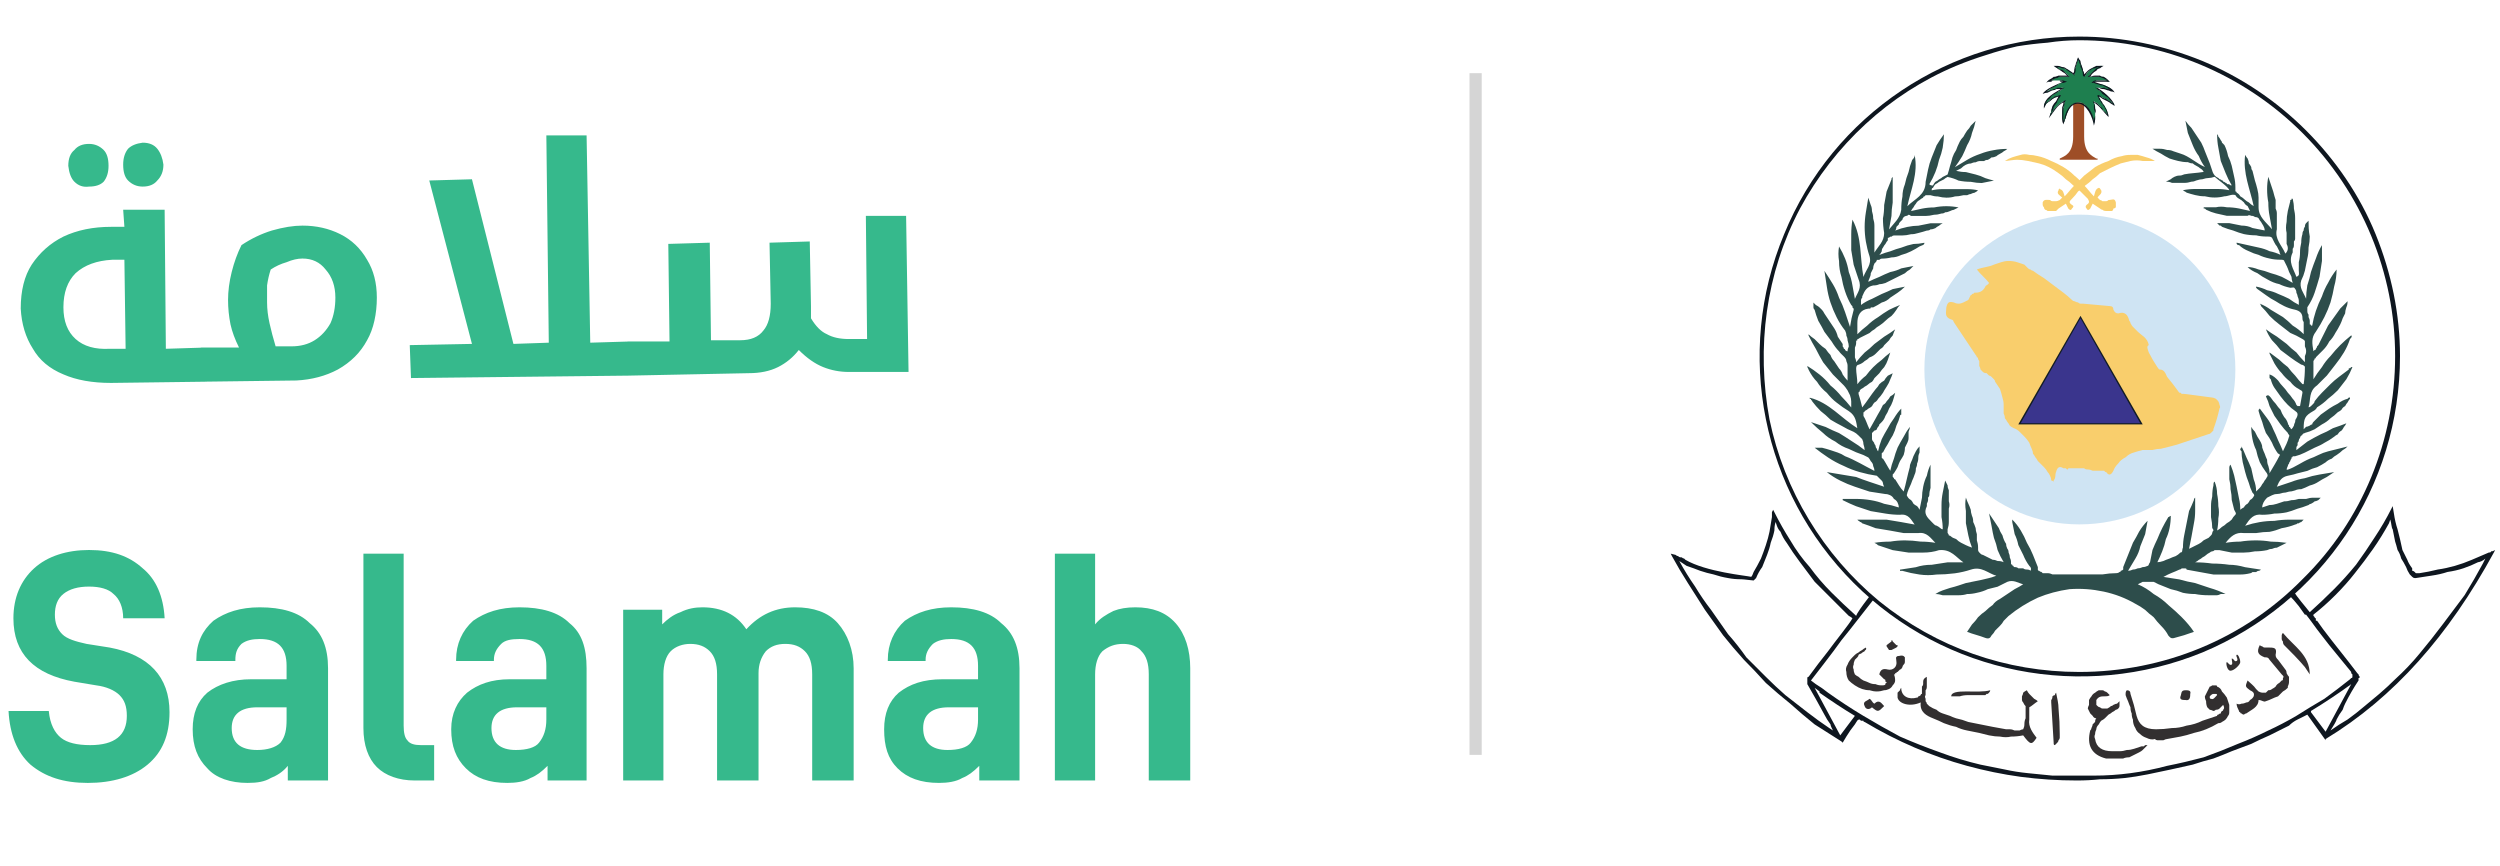 <?xml version="1.0" encoding="UTF-8"?>
<!DOCTYPE svg PUBLIC '-//W3C//DTD SVG 1.0//EN'
          'http://www.w3.org/TR/2001/REC-SVG-20010904/DTD/svg10.dtd'>
<svg height="71" version="1.2" viewBox="0 0 205 71" width="205" xmlns="http://www.w3.org/2000/svg" xmlns:xlink="http://www.w3.org/1999/xlink"
><g
  ><g fill="#36b98c"
    ><path d="m7.3 15.3q-0.7 0.1-1.2-0.4-0.4-0.4-0.5-1.3 0-0.9 0.5-1.3 0.4-0.5 1.2-0.5 0.7 0 1.2 0.5 0.4 0.4 0.4 1.3 0 0.8-0.4 1.3-0.4 0.4-1.2 0.4zm4.4 0q-0.7 0-1.2-0.5-0.4-0.4-0.4-1.3 0-0.8 0.4-1.3 0.4-0.4 1.2-0.5 0.8 0 1.2 0.5 0.4 0.5 0.5 1.3 0 0.8-0.5 1.3-0.4 0.5-1.2 0.5zm5.1 16l-7.7 0.1q-2.3 0-3.9-0.7-1.7-0.7-2.5-2.1-0.9-1.4-1-3.3 0-2.2 0.9-3.6 1-1.5 2.6-2.3 1.7-0.8 3.9-0.8h1.1l-0.1-1.4h3.4l0.1 11.4 3.2-0.1q0.1 0 0.1 0.1v2.5q0 0.2-0.1 0.2zm-7.8-2.7h1.3l-0.1-7.3h-1q-1.9 0.1-3 1.1-1 1-1 2.8 0 1.7 1 2.6 1 0.9 2.8 0.8zm15.3 2.6l-7.8 0.1q-0.1 0-0.1-0.1v-2.6q0-0.1 0.1-0.1h3.1q-0.5-1-0.7-1.9-0.2-1-0.2-2 0-1.1 0.3-2.3 0.3-1.2 0.8-2.2 1.2-0.8 2.5-1.2 1.4-0.4 2.5-0.4 1.7 0 3.1 0.7 1.4 0.7 2.2 2.1 0.8 1.3 0.8 3.1 0 1-0.2 1.9-0.2 0.9-0.6 1.6-0.8 1.5-2.4 2.4-1.5 0.8-3.4 0.9zm-2.4-6.4q0 0.8 0.2 1.7 0.2 0.9 0.5 1.9h1.3q1.1 0 1.9-0.5 0.8-0.5 1.3-1.4 0.4-0.9 0.4-2.1 0-1.4-0.8-2.3-0.7-0.9-1.9-0.9-0.6 0-1.3 0.3-0.7 0.2-1.3 0.6-0.2 0.6-0.3 1.3 0 0.7 0 1.4zm26.5 3.3l3.3-0.1q0.2 0 0.2 0.1v2.6q0 0.1-0.2 0.1l-18 0.2-0.1-2.7 5.1-0.1-3.5-13.4 3.5-0.1 3.4 13.5 2.9-0.1-0.2-17h3.3zm26.1 2.4h-4.9q-1.1 0-2.1-0.4-1-0.4-2-1.4-0.7 0.9-1.7 1.4-1 0.5-2.4 0.5l-9.8 0.2q-0.2 0-0.2-0.1v-2.6q0-0.1 0.1-0.1h3.4l-0.1-8 3.4-0.1 0.1 8h2.4q1.3 0 1.9-0.8 0.6-0.7 0.6-2.2l-0.1-5 3.3-0.1 0.1 5.3q0 0.2 0 0.5 0 0.3 0 0.5 0.6 1 1.3 1.3 0.7 0.4 1.8 0.4h1.5l-0.1-10.1h3.3z"
      /><path d="m2.5 62.7c1.2 1 2.7 1.5 4.7 1.5 2 0 3.7-0.5 4.9-1.5 1.2-1 1.8-2.4 1.8-4.3 0-2.9-1.7-4.7-4.9-5.3l-1.9-0.3c-0.9-0.2-1.6-0.4-2-0.8-0.4-0.4-0.6-0.9-0.6-1.6 0-0.7 0.2-1.3 0.7-1.7 0.5-0.4 1.2-0.6 2.1-0.6 0.9 0 1.6 0.2 2 0.6 0.5 0.4 0.8 1.1 0.8 2h3.4c-0.1-1.8-0.7-3.2-1.8-4.1-1.1-1-2.5-1.5-4.4-1.5-1.8 0-3.4 0.5-4.5 1.5-1.1 1-1.7 2.4-1.7 4.1 0 2.9 1.7 4.6 5 5.2l1.8 0.3c0.8 0.1 1.5 0.4 1.9 0.8 0.4 0.4 0.6 0.9 0.6 1.7 0 1.6-1 2.4-3 2.4-1.1 0-1.9-0.2-2.4-0.6-0.5-0.4-0.9-1.1-1-2.2h-3.3c0.1 1.9 0.7 3.4 1.8 4.4zm22.9-11.6c-0.9-0.9-2.3-1.3-4.1-1.3-1.6 0-2.8 0.4-3.8 1.1-0.9 0.8-1.4 1.8-1.4 3.2v0.1h3.2v-0.1c0-0.5 0.1-0.9 0.5-1.3 0.4-0.3 0.9-0.4 1.5-0.4 1.5 0 2.2 0.7 2.2 2.2v1.1h-2.9c-1.5 0-2.7 0.4-3.6 1.1-0.8 0.7-1.2 1.7-1.2 3 0 1.4 0.4 2.4 1.2 3.2 0.7 0.8 1.9 1.2 3.3 1.2 0.8 0 1.4-0.1 1.9-0.4 0.5-0.2 1-0.5 1.4-1v1.2h3.3v-9.2c0-1.7-0.5-2.9-1.5-3.7zm-2.4 9.8c-0.4 0.4-1.1 0.6-1.9 0.6-1.4 0-2.1-0.6-2.1-1.8 0-1.1 0.7-1.7 2.1-1.7h2.4v1c0 0.8-0.1 1.4-0.5 1.9zm7.9 2c0.7 0.7 1.8 1.1 3.1 1.1h1.6v-2.9h-1.1c-0.5 0-0.9-0.1-1.1-0.4-0.2-0.2-0.3-0.6-0.3-1.2v-14.1h-3.3v14.3c0 1.4 0.4 2.5 1.1 3.2zm15.8-11.8c-0.9-0.9-2.3-1.3-4.1-1.3-1.6 0-2.8 0.4-3.8 1.1-0.9 0.8-1.4 1.9-1.4 3.2v0.1h3.1v-0.1c0-0.5 0.2-0.9 0.6-1.3 0.3-0.3 0.8-0.4 1.5-0.4 1.5 0 2.2 0.7 2.2 2.2v1.1h-3c-1.5 0-2.6 0.4-3.5 1.1-0.8 0.7-1.3 1.7-1.3 3 0 1.4 0.4 2.4 1.2 3.2 0.8 0.8 1.9 1.2 3.4 1.2 0.7 0 1.4-0.1 1.9-0.4 0.5-0.2 0.9-0.5 1.4-1v1.2h3.2v-9.2c0-1.7-0.4-2.9-1.4-3.7zm-2.5 9.8c-0.3 0.4-1 0.6-1.9 0.6-1.3 0-2-0.6-2-1.8 0-1.1 0.7-1.7 2.1-1.7h2.4v1c0 0.8-0.2 1.4-0.6 1.9zm6.9-10.9v14h3.3v-8.7c0-0.8 0.2-1.5 0.6-1.9 0.4-0.4 1-0.6 1.6-0.6 0.7 0 1.2 0.2 1.6 0.6 0.4 0.4 0.6 1 0.6 1.9v8.7h3.4v-8.8c0-0.7 0.2-1.3 0.6-1.8 0.4-0.4 0.9-0.6 1.6-0.6 0.7 0 1.2 0.2 1.6 0.6 0.4 0.4 0.6 1 0.6 1.9v8.7h3.4v-9.2c0-1.5-0.5-2.8-1.3-3.7-0.8-0.9-2-1.3-3.5-1.3-1.6 0-2.9 0.6-4 1.8-0.8-1.2-2-1.8-3.6-1.8-0.6 0-1.2 0.1-1.8 0.4-0.6 0.2-1.1 0.6-1.5 1v-1.2zm31 1.1c-0.9-0.9-2.3-1.3-4.1-1.3-1.6 0-2.8 0.4-3.8 1.1-0.9 0.8-1.4 1.9-1.4 3.2v0.1h3.1v-0.1c0-0.5 0.2-0.9 0.6-1.3 0.4-0.3 0.9-0.4 1.5-0.4 1.5 0 2.2 0.7 2.2 2.2v1.1h-2.9c-1.6 0-2.7 0.4-3.6 1.1-0.8 0.7-1.2 1.7-1.2 3 0 1.4 0.3 2.4 1.1 3.2 0.8 0.8 1.9 1.2 3.4 1.2 0.7 0 1.4-0.1 1.9-0.4 0.5-0.2 0.9-0.5 1.4-1v1.2h3.3v-9.2c0-1.7-0.5-2.9-1.5-3.7zm-2.5 9.8c-0.3 0.4-1 0.6-1.9 0.6-1.3 0-2-0.6-2-1.8 0-1.1 0.7-1.7 2.1-1.7h2.4v1c0 0.8-0.2 1.4-0.6 1.9zm6.9-15.5v18.6h3.3v-8.7c0-0.8 0.2-1.5 0.6-1.9 0.5-0.4 1-0.6 1.7-0.6 0.6 0 1.2 0.2 1.5 0.6 0.4 0.4 0.6 1 0.6 1.9v8.7h3.4v-9.2c0-1.5-0.4-2.8-1.2-3.7-0.8-0.9-1.9-1.3-3.3-1.3-0.7 0-1.3 0.1-1.8 0.3-0.6 0.3-1.1 0.6-1.5 1.1v-5.8z"
    /></g
    ><path d="m121 6v55.9" fill="none" stroke="#d5d5d5"
    /><g
    ><path d="m204.6 45.1l-0.1 0.2c-3.7 6.8-8.2 11.9-13.8 15.3v0.1l-1.5-2.1q-0.4 0.2-0.8 0.4-0.4 0.2-0.7 0.5-0.4 0.2-0.8 0.4-0.4 0.2-0.8 0.4-0.7 0.3-1.5 0.7-0.8 0.3-1.6 0.6-0.7 0.3-1.5 0.6-0.8 0.2-1.7 0.5-0.9 0.2-1.8 0.4-1 0.2-1.9 0.4-1 0.2-1.9 0.3-1 0.1-2 0.1-0.9 0.1-1.9 0.1-2.3 0-4.6-0.3-2.2-0.3-4.4-0.9-2.2-0.6-4.3-1.5-2.1-0.9-4.1-2.1-0.1 0-0.1-0.1-0.1 0-0.1 0-0.1 0-0.1 0-0.1-0.1-0.1-0.1c-0.2 0-0.2 0.1-0.4 0.4q-0.4 0.5-0.7 1l-0.3 0.5-0.1-0.1q-1.1-0.7-2.2-1.4-1-0.8-2-1.7-1-0.8-2-1.7-0.9-1-1.8-1.9-0.9-1-1.7-2-0.8-1.1-1.5-2.1-0.7-1.1-1.4-2.2-0.7-1.1-1.3-2.2l-0.1-0.2 0.4 0.1q0.1 0.1 0.2 0.1 0.1 0.1 0.2 0.1 0 0 0.1 0 0.1 0.1 0.2 0.1 0 0 0.1 0.1c1.7 1 5 1.3 5.4 1.4q0.1-0.1 0.2-0.4 0.3-0.5 0.6-1.1 0.2-0.5 0.4-1.1 0.2-0.6 0.3-1.1 0.1-0.6 0.2-1.2 0-0.2 0-0.4l0.1-0.2 0.1 0.2q0.6 1.2 1.3 2.3 0.7 1.2 1.6 2.2 0.8 1.1 1.8 2.1 0.9 0.9 1.9 1.8l0.1 0.1 0.1-0.2c0.3-0.5 0.7-1 1-1.4h0.1l0.2 0.2v0.1c-0.8 1-1.7 2.2-2.6 3.3-0.7 1-2.2 2.9-2.5 3.3l0.4 0.3q0.5 0.3 1 0.7 1.4 1 2.9 1.9 1.5 0.9 3 1.7 1.6 0.7 3.3 1.3 1.6 0.6 3.3 1 1 0.2 2 0.4 0.9 0.2 1.9 0.3 1 0.1 2 0.2 1 0 2 0 0.7 0 1.4 0 1.5 0 3-0.2 1.5-0.2 3-0.6 1.5-0.3 3-0.7 1.4-0.5 2.8-1.1 1.3-0.5 2.5-1.1 1.1-0.5 2.3-1.2 1.1-0.7 2.3-1.4 1.1-0.8 2.1-1.6 0 0 0.1-0.1 0 0 0 0 0.1 0 0.1-0.1 0 0 0-0.1 0 0 0 0 0-0.1 0-0.1-0.1-0.1-0.1-0.1 0 0 0-0.1-0.9-1.1-1.8-2.2-0.4-0.5-0.7-0.9c-0.4-0.5-0.8-1.1-1.2-1.6h-0.1q-0.2-0.3-0.5-0.7-0.4-0.5-0.7-0.8l-0.1-0.1 0.4-0.3c0.2 0.4 1 1.3 1.3 1.7q1-0.9 2-1.9 0.9-0.9 1.8-2 0.8-1.1 1.5-2.2 0.8-1.2 1.4-2.4l0.1-0.2 0.1 0.6q0.1 0.7 0.3 1.3 0.1 0.4 0.2 0.8 0.1 0.5 0.2 0.9 0.2 0.4 0.4 0.8 0.1 0.3 0.4 0.7 0 0.1 0 0.2 0.1 0 0.2 0.1 0 0 0.1 0.1 0.1 0 0.2 0 0 0 0.1 0 0.7-0.1 1.5-0.3 0.7-0.1 1.4-0.3 0.7-0.2 1.4-0.5 0.7-0.3 1.4-0.6 0.1 0 0.1 0 0 0 0.1-0.1 0 0 0 0 0.1 0 0.1 0zm-12.1 13.9q0.7-0.5 1.4-1.1 0.6-0.5 1.2-1 0.7-0.6 1.3-1.2 1.1-1 2-2.1 1-1.2 1.9-2.4 0.9-1.2 1.8-2.4 0.8-1.3 1.5-2.6l0.2-0.4c-0.2 0.2-0.5 0.3-0.6 0.3q-0.6 0.3-1.2 0.5-0.6 0.2-1.3 0.3-0.6 0.2-1.3 0.3-0.6 0.1-1.3 0.2-0.1 0-0.1 0-0.1 0-0.2-0.1 0 0-0.1-0.1 0 0-0.1-0.1-0.2-0.3-0.3-0.6-0.2-0.4-0.4-0.7-0.1-0.4-0.3-0.7-0.1-0.4-0.2-0.7-0.1-0.5-0.2-1c-0.1-0.1-0.1-0.5-0.2-0.8l-0.1 0.3q-0.6 1.1-1.3 2.1-0.7 1-1.5 2-0.7 0.9-1.6 1.8-0.9 0.9-1.8 1.6v0.1q0.1 0.1 0.1 0.1 0 0.1 0.1 0.1 0 0 0 0.1 0 0 0 0.1 0.1 0 0.1 0l0.5 0.7c0.9 1.2 1.9 2.4 2.8 3.6q0.1 0.1 0.1 0.1 0 0.1 0.1 0.2 0 0.1-0.1 0.1 0 0.1 0 0.2-0.6 0.9-1.1 1.9-0.1 0.2-0.2 0.5-0.3 0.4-0.5 0.8c0 0.1-0.3 0.6-0.5 0.9q0.7-0.5 1.4-0.9zm-3-0.7v0.1l1.2 1.6 2.1-3.9c-0.8 0.6-2.3 1.6-3.3 2.2zm-51.8-12.3q0.6 1.1 1.3 2.1 0.6 1 1.3 1.9 0.7 1 1.4 2 0.8 0.9 1.5 1.9 0.8 0.8 1.6 1.6 0.8 0.8 1.6 1.5 0.9 0.7 1.8 1.4 0.9 0.7 1.8 1.3l0.3 0.2c-0.1-0.2-0.2-0.4-0.2-0.5q-0.3-0.4-0.5-0.8-0.7-1.3-1.4-2.5 0-0.1 0-0.2 0-0.1 0-0.2 0 0 0-0.1 0-0.1 0.1-0.1 0.8-1.1 1.6-2.1c0.5-0.7 1.8-2.3 2-2.7-0.1-0.1-0.3-0.2-0.3-0.2q-0.7-0.7-1.4-1.4-0.7-0.7-1.4-1.4-0.6-0.8-1.2-1.6-0.6-0.8-1.1-1.6-0.3-0.4-0.5-0.9-0.2-0.2-0.3-0.5l-0.1-0.3c-0.1 0.3-0.1 0.6-0.1 0.7q0 0 0 0 0 0 0 0 0 0 0 0 0 0 0 0-0.1 0.5-0.3 1-0.1 0.5-0.3 1-0.2 0.5-0.4 1-0.3 0.4-0.5 0.9c0 0 0 0-0.2 0.2-0.1 0-0.8-0.1-1-0.1q-0.6 0-1.1-0.1-0.6-0.1-1.2-0.3-0.5-0.1-1.1-0.3-0.5-0.2-1.1-0.4c0 0 0 0-0.6-0.4zm11.5 10.8v-0.1l-0.4-0.3 2.1 3.9 1.2-1.6c-1-0.6-1.9-1.2-2.9-1.9z" fill="#0e161f" fill-rule="evenodd"
      /><path d="m180.6 5c3.1 1.3 6 3.2 8.5 5.7 2.4 2.4 4.4 5.3 5.7 8.5 1.3 3.2 2 6.6 2 10 0 10.7-6.4 20.2-16.2 24.3-9.8 4-21.1 1.8-28.6-5.7-7.5-7.5-9.8-18.8-5.7-28.6 4-9.8 13.6-16.2 24.2-16.2 3.5 0 6.9 0.7 10.1 2zm-12.7-1.5q-1.3 0.1-2.5 0.3-1.3 0.3-2.5 0.7-1.3 0.4-2.5 0.9c-5.5 2.3-10 6.5-12.8 11.7-2.8 5.3-3.6 11.4-2.5 17.3 1.2 5.8 4.4 11.1 9 14.9 4.7 3.8 10.4 5.8 16.4 5.8 6.9 0 13.5-2.7 18.3-7.6 4.9-4.8 7.6-11.4 7.6-18.3 0-6.8-2.7-13.4-7.6-18.3-4.8-4.8-11.4-7.6-18.3-7.6q-1.3 0-2.6 0.2z" fill="#0e161f" fill-rule="evenodd"
      /><path d="m170.9 8.4c0 0 0 2 0 2.8 0 1.4 0.7 1.6 1 1.8q0 0 0.1 0 0 0 0 0.1 0 0 0 0-0.1 0-0.1 0h-3q0 0 0 0 0 0 0 0 0-0.1 0-0.1 0 0 0 0c0.4-0.2 1.1-0.4 1.1-1.8 0-0.8 0-2.8 0-2.8z" fill="#9e4e27"
      /><path d="m169.2 10.1q0-0.2-0.1-0.4 0-0.3 0-0.5 0-0.2 0.1-0.4 0-0.2 0.1-0.4v-0.1h-0.1q-0.1 0.1-0.3 0.2-0.1 0.1-0.2 0.2-0.1 0.1-0.2 0.2-0.1 0.2-0.2 0.3-0.1 0.2-0.2 0.3 0-0.2 0.1-0.3 0-0.2 0.1-0.4 0.1-0.1 0.2-0.3 0.1-0.1 0.2-0.3 0.1-0.1 0.2-0.3h-0.1q-0.1 0-0.3 0.1-0.2 0.1-0.4 0.2-0.1 0.1-0.2 0.2-0.2 0.2-0.3 0.3c0.1-0.6 0.8-1 1.2-1.2q0.2-0.1 0.3-0.2l0.1-0.1h-0.2q-0.1 0.1-0.3 0.1-0.2 0-0.4 0.1-0.2 0-0.3 0.1-0.2 0.1-0.4 0.1 0.2-0.1 0.4-0.2 0.2-0.2 0.4-0.3 0.2-0.1 0.4-0.2 0.2-0.1 0.4-0.2h0.1-0.1q-0.1-0.1-0.2-0.1 0 0-0.1 0-0.1 0-0.2 0 0 0-0.1 0-0.1 0-0.2 0 0 0-0.1 0-0.1 0-0.1 0-0.1 0.1-0.2 0.1 0.1-0.1 0.3-0.2 0.1-0.1 0.3-0.2 0.1 0 0.3 0 0.1 0 0.3 0 0.1 0 0.3 0h0.1v-0.1q-0.1-0.1-0.2-0.2-0.1-0.1-0.3-0.2-0.1 0-0.2-0.1-0.1-0.1-0.2-0.1-0.1-0.1-0.1-0.1 0 0 0 0 0 0 0 0-0.1 0-0.1 0 0 0 0.1 0 0 0 0 0 0 0 0.1 0 0 0 0 0 0.2 0 0.4 0 0.2 0.1 0.3 0.2 0.2 0 0.3 0.1 0.2 0.2 0.3 0.3h0.1v-0.1q0-0.1 0-0.3 0.1-0.1 0.1-0.3 0.1-0.1 0.1-0.3 0.1-0.2 0.1-0.3 0.1 0.1 0.1 0.2 0.1 0.1 0.1 0.2 0.1 0.2 0.1 0.3 0 0.1 0.1 0.2 0 0.2 0.1 0.4v0.1h0.1q0.1-0.2 0.2-0.3 0.2-0.2 0.4-0.3 0.1-0.1 0.3-0.1 0.2-0.1 0.4-0.1h0.1q-0.2 0.1-0.3 0.2-0.2 0.1-0.3 0.2-0.1 0.1-0.2 0.2-0.2 0.1-0.3 0.2v0.1h0.1q0 0 0 0 0 0 0.1 0 0 0 0 0 0 0 0 0 0.2 0 0.4 0 0.1 0 0.3 0 0.1 0 0.3 0 0.1 0.1 0.2 0.2 0.1 0.1 0.3 0.2-0.1 0-0.2 0-0.1-0.1-0.2-0.1-0.1 0-0.2 0-0.1 0-0.2 0-0.1 0-0.1 0-0.1 0-0.2 0 0 0-0.1 0.1-0.1 0-0.1 0l-0.1 0.1h0.1q0.2 0 0.4 0.1 0.3 0 0.5 0.1 0.2 0.1 0.4 0.2 0.2 0.2 0.3 0.3-0.1-0.1-0.3-0.1-0.1-0.1-0.3-0.1-0.1 0-0.3-0.1-0.1 0-0.3 0h-0.2l0.1 0.1q0.1 0 0.1 0.1 0.2 0.1 0.4 0.2 0.2 0.2 0.3 0.3 0.2 0.2 0.3 0.4 0.2 0.1 0.3 0.3-0.2-0.1-0.3-0.2-0.2-0.1-0.3-0.2-0.2-0.1-0.4-0.2-0.1-0.1-0.3-0.1l-0.1-0.1 0.1 0.1q0 0.1 0.1 0.2 0 0 0 0.1 0.1 0.1 0.1 0.1 0.1 0.1 0.1 0.2 0.1 0.1 0.2 0.2 0 0.1 0.1 0.2 0.1 0.2 0.1 0.3 0 0.1 0.1 0.3-0.1-0.1-0.1-0.1-0.1-0.1-0.1-0.1-0.1-0.1-0.1-0.1-0.1-0.1-0.1-0.1-0.1-0.1-0.2-0.2 0-0.1-0.1-0.2-0.1-0.1-0.2-0.2-0.1-0.1-0.2-0.1l-0.1-0.1v0.1q0.1 0.2 0.1 0.4 0 0.2 0 0.4 0 0.2 0 0.5 0 0.2-0.1 0.4c-0.1-0.7-0.6-1.7-1.2-1.7-0.7 0-0.9 0.6-1 0.9q-0.1 0.2-0.1 0.4-0.1 0.1-0.1 0.1 0 0.1 0 0.1 0 0.1-0.1 0.1 0 0 0 0.1z" fill="#1e7f4f"
      /><path d="m170.6 5q0 0.2 0.1 0.4 0.1 0.2 0.1 0.4 0.1 0.1 0.1 0.3 0.1-0.1 0.3-0.3 0.1-0.1 0.3-0.2 0.2-0.1 0.4-0.2 0.2 0 0.4 0 0 0 0.1 0 0 0 0 0 0 0 0.1 0 0 0 0 0-0.2 0.1-0.3 0.2-0.2 0-0.3 0.2-0.2 0.1-0.3 0.2-0.1 0.1-0.2 0.3 0.2-0.1 0.4-0.1 0.2 0 0.4 0 0.1 0.1 0.3 0.1 0.2 0.1 0.3 0.2 0.1 0.1 0.2 0.2-0.1 0-0.2 0-0.1 0-0.2 0-0.1 0-0.2 0-0.1 0-0.2 0-0.1 0-0.1 0-0.1 0-0.2 0 0 0-0.1 0-0.1 0-0.1 0c0.5 0.2 1.5 0.4 1.7 0.9q-0.1-0.1-0.3-0.1-0.2-0.1-0.3-0.1-0.2-0.1-0.4-0.1-0.1 0-0.3-0.1h-0.1c0.3 0.2 1.3 0.9 1.4 1.5q-0.1-0.1-0.3-0.2-0.1-0.1-0.3-0.2-0.2-0.1-0.4-0.2-0.1-0.1-0.3-0.2c0.2 0.5 0.8 1.1 0.8 1.7-0.4-0.4-0.7-0.9-1.2-1.2q0.1 0.3 0.1 0.5 0.1 0.2 0 0.4 0 0.3 0 0.5 0 0.2-0.1 0.5c-0.1-0.7-0.6-1.8-1.3-1.8-0.6 0-0.8 0.6-0.9 0.8-0.1 0.3-0.2 0.6-0.3 0.9q-0.1-0.2-0.1-0.4 0-0.3 0-0.5 0-0.3 0-0.5 0.1-0.2 0.1-0.4c-0.5 0.2-0.8 0.8-1.2 1.3q0.1-0.3 0.2-0.5 0-0.2 0.1-0.5 0.1-0.2 0.3-0.4 0.1-0.2 0.2-0.4-0.2 0.1-0.3 0.1-0.2 0.1-0.4 0.3-0.2 0.1-0.3 0.2-0.1 0.2-0.2 0.4c-0.1-0.9 1.1-1.4 1.4-1.6q-0.2 0-0.4 0-0.1 0.1-0.3 0.1-0.2 0.1-0.4 0.2-0.2 0-0.4 0.1c0.2-0.4 1.2-0.8 1.7-1q-0.1 0-0.2 0-0.1 0-0.1-0.1-0.1 0-0.2 0 0 0-0.1 0-0.1 0-0.2 0-0.1 0-0.2 0.1-0.1 0-0.2 0-0.1 0-0.2 0.1 0.1-0.2 0.3-0.3 0.2-0.1 0.3-0.2 0.2 0 0.4-0.1 0.2 0 0.4 0 0.1 0 0.3 0-0.1-0.1-0.2-0.2-0.2-0.1-0.3-0.2-0.2-0.1-0.3-0.2-0.2-0.1-0.3-0.2 0 0 0.1 0 0 0 0 0 0.1 0 0.1 0 0.1 0 0.1 0 0.2 0 0.4 0.1 0.2 0 0.3 0.1 0.2 0.1 0.3 0.2 0.2 0.1 0.3 0.2 0.1-0.1 0.1-0.3 0-0.2 0.1-0.4 0-0.1 0.1-0.3 0-0.1 0.1-0.3 0.1 0.2 0.2 0.3zm-0.3 0.2q0 0.1-0.1 0.3 0 0.1 0 0.3 0 0.1-0.1 0.3v0.1l-0.1-0.1q-0.1-0.1-0.3-0.2-0.1-0.1-0.3-0.2-0.1-0.1-0.3-0.1-0.2-0.1-0.4-0.1 0 0 0 0 0.1 0.1 0.2 0.2 0.2 0 0.3 0.1 0.1 0.1 0.2 0.2 0.1 0.1 0.2 0.2l0.1 0.1h-0.2q-0.2 0-0.3 0-0.1 0-0.3 0-0.1 0-0.2 0.1-0.2 0-0.3 0.1-0.1 0-0.2 0.1 0 0 0.1 0 0 0 0.1 0 0 0 0.1 0 0 0 0.1 0 0.1 0 0.1 0 0.1 0 0.2 0 0.1 0 0.1 0 0.1 0 0.2 0l0.3 0.1-0.3 0.1q-0.2 0-0.4 0.1-0.1 0.1-0.3 0.2-0.2 0.1-0.4 0.2-0.1 0.1-0.3 0.2 0.2 0 0.3-0.1 0.2 0 0.3-0.1 0.2 0 0.3-0.1 0.2 0 0.3 0h0.3l-0.2 0.1q-0.1 0.1-0.3 0.2-0.1 0.1-0.3 0.2-0.2 0.1-0.3 0.2-0.1 0.2-0.3 0.3-0.1 0.2-0.2 0.3 0.1-0.1 0.3-0.2 0.1-0.1 0.2-0.2 0.2-0.1 0.3-0.2 0.2 0 0.4-0.1h0.1l-0.1 0.2q-0.1 0.1-0.2 0.3 0 0.1-0.1 0.2-0.1 0.1-0.2 0.3 0 0.1-0.1 0.3-0.1 0.1-0.1 0.2l0.1-0.1q0.1-0.2 0.2-0.3 0.1-0.1 0.2-0.2 0.1-0.1 0.2-0.2 0.2-0.1 0.3-0.2l0.2-0.1-0.1 0.2q0 0.2-0.1 0.4 0 0.2 0 0.4 0 0.2 0 0.4 0 0.2 0 0.3 0.1-0.1 0.1-0.2 0-0.2 0.1-0.4c0.1-0.3 0.4-0.9 1-0.9 0.7 0 1.2 0.8 1.3 1.5q0-0.2 0.1-0.4 0-0.1 0-0.3-0.1-0.2-0.1-0.4 0-0.2 0-0.3l-0.1-0.2 0.2 0.1q0.1 0 0.2 0.1 0.1 0.1 0.2 0.2 0.1 0.1 0.2 0.2 0 0.1 0.1 0.2 0.2 0.1 0.3 0.3 0-0.1-0.1-0.3 0-0.1-0.1-0.2 0-0.1-0.1-0.2-0.1-0.1-0.1-0.2-0.1 0-0.1-0.1-0.1-0.1-0.1-0.2-0.1 0-0.1-0.1 0-0.1-0.1-0.2v-0.1h0.1q0.2 0.1 0.3 0.2 0.2 0.1 0.3 0.1 0.1 0.1 0.3 0.2 0.1 0.1 0.3 0.2-0.1-0.1-0.3-0.3-0.1-0.2-0.3-0.3-0.1-0.1-0.3-0.2-0.1-0.2-0.3-0.3-0.1 0-0.1-0.1l-0.2-0.1h0.2 0.1q0.1 0 0.3 0 0.1 0 0.2 0 0.1 0.1 0.3 0.1 0.1 0 0.2 0.1-0.2-0.1-0.3-0.2-0.2-0.1-0.4-0.2-0.2 0-0.4-0.1-0.1 0-0.3-0.1h-0.2l0.1-0.1q0.1-0.1 0.2-0.1 0 0 0.1 0 0.1 0 0.2 0 0 0 0.1 0 0.1 0 0.1 0 0.1 0 0.2 0 0.1 0 0.2 0 0 0 0.1 0-0.1-0.1-0.2-0.1-0.1-0.1-0.2-0.1-0.2-0.1-0.3-0.1-0.1 0-0.3 0-0.1 0-0.3 0 0 0 0 0 0 0-0.1 0 0 0 0 0 0 0 0 0h-0.2l0.1-0.1q0.1-0.1 0.2-0.2 0.1-0.1 0.2-0.2 0.1-0.1 0.2-0.2 0.1 0 0.2-0.1-0.1 0-0.3 0.1-0.2 0-0.3 0.1-0.2 0.1-0.3 0.2-0.1 0.1-0.2 0.3l-0.1 0.1-0.1-0.1q0-0.3-0.1-0.5 0-0.1-0.1-0.2 0-0.1 0-0.2-0.1-0.1-0.1-0.2 0-0.1-0.1-0.2 0 0.1-0.1 0.3z" fill="#0e161f" fill-rule="evenodd"
      /><path d="m171.2 16.3c0.1 0.2 0.2 0.3-0.1 0.5-0.1 0.1-0.1 0.2 0 0.3 0.1 0.2 0.2 0.1 0.3 0q0.1-0.2 0.2-0.4 0.3 0.2 0.6 0.4 0.1 0.1 0.2 0.1 0.1 0.1 0.3 0.1 0.1 0 0.2 0 0.1 0 0.3 0 0.1-0.1 0.1-0.2 0.1 0 0.2-0.1 0-0.1 0-0.2 0-0.1 0-0.2c-0.1-0.4-0.3-0.2-0.6-0.2q-0.1 0.1-0.2 0.1-0.2 0-0.3 0-0.1-0.1-0.2-0.1-0.1-0.1-0.2-0.2c0.1-0.2 0.4-0.3 0.3-0.6-0.1-0.1-0.1-0.2-0.2-0.2-0.3 0.1-0.3 0.4-0.4 0.7-0.3-0.3-0.5-0.6-0.8-0.9q-0.3-0.4-0.8-0.8-0.4-0.4-0.9-0.7-0.5-0.3-1-0.5-0.6-0.3-1.1-0.4-0.4-0.1-0.7-0.1-0.4-0.1-0.7 0-0.4 0.1-0.7 0.2-0.3 0.1-0.6 0.3c0.2 0 0.7-0.1 1-0.1q0.4 0 0.9 0.1 0.4 0.1 0.9 0.2 0.4 0.1 0.8 0.3 0.4 0.2 0.8 0.5 0.3 0.2 0.6 0.5 0.3 0.2 0.6 0.5 0.3 0.2 0.6 0.5 0.3 0.3 0.6 0.6z" fill="#f9ce6c"
      /><path d="m169.9 16.3c-0.2 0.2-0.3 0.3 0 0.5 0.2 0.1 0.1 0.2 0 0.3-0.1 0.2-0.2 0.1-0.3 0q-0.1-0.2-0.2-0.4-0.3 0.2-0.6 0.4-0.1 0.1-0.2 0.2-0.1 0-0.2 0-0.2 0-0.3 0-0.1 0-0.2 0-0.1-0.1-0.2-0.1-0.1-0.1-0.1-0.2-0.1-0.1-0.1-0.2 0-0.1 0-0.2c0.1-0.3 0.4-0.2 0.6-0.2q0.1 0.1 0.2 0.1 0.2 0 0.3 0 0.1 0 0.3-0.1 0.1-0.1 0.2-0.2c-0.2-0.2-0.5-0.3-0.3-0.6 0-0.1 0.1-0.2 0.1-0.1 0.3 0.1 0.3 0.3 0.4 0.6 0.3-0.3 0.5-0.6 0.8-0.9q0.4-0.4 0.8-0.8 0.5-0.4 0.9-0.7 0.5-0.3 1.1-0.5 0.5-0.3 1.1-0.4 0.3-0.1 0.7-0.1 0.3 0 0.6 0 0.4 0.1 0.7 0.2 0.4 0.1 0.7 0.3c-0.3 0-0.8 0-1 0q-0.5-0.1-1 0-0.4 0.1-0.8 0.2-0.5 0.2-0.9 0.4-0.4 0.2-0.8 0.4-0.3 0.3-0.6 0.5-0.3 0.3-0.6 0.5-0.3 0.3-0.6 0.5-0.2 0.3-0.5 0.6z" fill="#f9ce6c"
      /><path d="m170.5 43c-7 0-12.7-5.6-12.7-12.7 0-7 5.7-12.7 12.7-12.7 7.1 0 12.8 5.7 12.8 12.7 0 7.1-5.7 12.7-12.8 12.7z" fill="#cfe4f3"
      /><path d="m183.2 30.3h-25.4" fill="none"
      /><path d="m182.3 35.3h-23.4" fill="none"
      /><path d="m177.8 40.7h-14.5" fill="none"
      /><path d="m183.2 30.3h-25.4" fill="none"
      /><path d="m182.3 25.4h-23.4" fill="none"
      /><path d="m177.8 19.9h-14.5" fill="none"
      /><path d="m170.6 43v-25.4" fill="none"
      /><path d="m170.6 17.6c0 0 9.8 12.7 0 25.4" fill="none"
      /><path d="m170.6 17.6c2.1 1.4 3.9 3.2 5.1 5.5 1.2 2.2 1.9 4.7 1.9 7.2 0 2.6-0.7 5.1-1.9 7.3-1.2 2.2-3 4.1-5.1 5.4" fill="none"
      /><path d="m170.6 17.6c0 0 9.7 2.3 9.7 12.7 0 10.5-9.7 12.7-9.7 12.7" fill="none"
      /><path d="m170.6 17.6c0 0-10.2 12.7 0 25.4" fill="none"
      /><path d="m170.6 17.6c-2.2 1.3-4.1 3.2-5.3 5.4-1.3 2.2-1.9 4.8-1.9 7.3 0 2.6 0.6 5.1 1.9 7.3 1.2 2.2 3.1 4.1 5.3 5.4" fill="none"
      /><path d="m170.6 17.6c0 0-10 2.3-10 12.7 0 10.5 10 12.7 10 12.7" fill="none"
      /><path d="m166 21.7q0.1 0.1 0.2 0.2 0 0 0.1 0.1 0.1 0.1 0.2 0.1 0.1 0.1 0.2 0.1 0.4 0.3 0.9 0.6 0.4 0.3 0.8 0.6 0.4 0.3 0.8 0.6 0.4 0.3 0.7 0.6 0.1 0.1 0.2 0.1 0.2 0.1 0.3 0.1 0.1 0.1 0.2 0.1 0.1 0 0.2 0 1.1 0.1 2.2 0.2c0.2 0 0.3 0.1 0.3 0.3 0.1 0.2 0.2 0.3 0.4 0.3 0.6-0.2 0.8 0.2 0.9 0.6q0.1 0.1 0.1 0.2 0.1 0.2 0.2 0.3 0.1 0.1 0.2 0.2 0.1 0.1 0.2 0.2c0.3 0.3 0.8 0.5 0.9 1.1-0.2 0.1-0.1 0.3 0 0.6q0.3 0.6 0.7 1.2c0.1 0.1 0.1 0.2 0.2 0.2 0.4 0 0.5 0.4 0.6 0.6q0.5 0.6 1 1.3 0.1 0 0.1 0 0.1 0.1 0.1 0.1 0 0 0.1 0 0 0 0.1 0l2.3 0.3q0.1 0 0.3 0.1 0.1 0.1 0.2 0.2 0.1 0.2 0.1 0.3 0.1 0.2 0 0.3-0.2 0.9-0.5 1.7 0 0.1 0 0.1-0.1 0.1-0.1 0.1-0.1 0.1-0.1 0.1-0.1 0.1-0.2 0.1-1.2 0.4-2.4 0.8-0.3 0.1-0.7 0.2-0.4 0.1-0.8 0.2-0.3 0-0.7 0.1-0.4 0-0.8 0-0.4 0.1-0.7 0.2-0.4 0.1-0.7 0.4-0.4 0.2-0.6 0.5-0.3 0.3-0.4 0.6c-0.2 0.4-0.4 0.4-0.6 0.1q-0.1 0-0.1 0 0-0.1-0.1-0.1 0 0-0.1 0 0 0-0.1 0-0.2 0-0.4 0-0.1 0-0.3 0-0.2-0.1-0.4-0.1-0.2 0-0.3-0.1-0.2 0-0.3 0-0.2 0-0.3 0-0.2 0-0.4 0-0.1 0-0.3 0 0 0.1-0.1 0.1 0 0-0.1-0.1-0.1 0-0.1 0-0.1 0-0.1 0c-0.3-0.2-0.5-0.1-0.6 0.3-0.1 0.2 0 0.5-0.2 0.7q0 0 0 0 0 0 0 0 0 0 0 0.1 0 0 0 0-0.1-0.1-0.2-0.1 0-0.2-0.1-0.4-0.1-0.2-0.2-0.3-0.1-0.2-0.3-0.4-0.1-0.1-0.3-0.3-0.1-0.1-0.2-0.2-0.1-0.2-0.2-0.3-0.1-0.2-0.2-0.3 0-0.2-0.1-0.4-0.1-0.2-0.2-0.5-0.2-0.3-0.4-0.5-0.2-0.2-0.4-0.4-0.2-0.2-0.5-0.3-0.2-0.1-0.3-0.2-0.1-0.2-0.2-0.3-0.1-0.2-0.2-0.3 0-0.2-0.1-0.4 0-0.3 0-0.7 0-0.3-0.1-0.6-0.1-0.4-0.2-0.7-0.2-0.3-0.4-0.6 0-0.1-0.1-0.2-0.1-0.1-0.2-0.2-0.1-0.1-0.2-0.1-0.1-0.1-0.2-0.2-0.2 0-0.3-0.1-0.1-0.1-0.2-0.2 0-0.1-0.1-0.3 0-0.1 0-0.2 0-0.1 0-0.2-0.1-0.1-0.1-0.2 0-0.1-0.1-0.1 0-0.1-0.1-0.2c-0.6-0.9-1.2-1.8-1.8-2.7 0-0.1-0.1-0.2-0.2-0.2-0.6-0.2-0.4-0.6-0.4-1 0.1-0.4 0.2-0.5 0.6-0.4q0.2 0.1 0.4 0.1 0.2 0 0.4-0.1 0.2-0.1 0.4-0.2 0.1-0.2 0.2-0.4 0.1 0 0.1-0.1 0 0 0.1 0 0 0 0.1-0.1 0 0 0.1 0c0.3 0 0.6-0.1 0.8-0.5 0-0.1 0.2-0.1 0.3-0.3-0.3-0.4-0.7-0.7-1-1.1 0.5-0.2 1-0.2 1.4-0.4q0.3-0.1 0.6-0.2 0.3-0.1 0.6-0.1 0.4 0 0.7 0.1 0.3 0.1 0.6 0.2z" fill="#f9ce6c"
      /><path d="m189 35.5q0.4-0.1 0.8-0.3 0.3-0.2 0.6-0.4 0.4-0.2 0.7-0.5 0.3-0.2 0.6-0.5 0.2-0.1 0.3-0.2 0.1-0.2 0.3-0.3 0.1-0.2 0.2-0.3 0.1-0.2 0.2-0.3 0 0 0 0 0 0 0-0.1 0 0 0 0-0.1 0-0.1 0-0.1 0.1-0.1 0.1-0.4 0.1-0.8 0.4-0.4 0.2-0.7 0.4-0.3 0.2-0.7 0.5-0.3 0.3-0.6 0.6-0.1 0.1-0.1 0.2-0.1 0-0.2 0.1-0.2 0.1-0.3 0.1-0.1 0.1-0.2 0.2c0-0.9 0.1-1.1 0.8-1.5q0.2-0.1 0.3-0.3 0.5-0.3 0.9-0.7 0.4-0.3 0.8-0.7 0.4-0.5 0.7-0.9 0.3-0.5 0.5-1 0 0 0 0 0 0 0 0 0 0 0 0 0 0 0 0-0.1 0-0.1 0 0 0-0.1 0.1 0 0-0.1 0 0 0 0 0.1-0.4 0.3-0.8 0.6-0.4 0.3-0.7 0.6-0.3 0.3-0.7 0.7-0.3 0.3-0.6 0.7 0 0.1-0.1 0.2 0 0-0.1 0.1-0.1 0.1-0.1 0.1-0.1 0.1-0.2 0.1c0.2-0.7 0-1.3 0.7-1.8q0.4-0.4 0.8-0.8 0.4-0.5 0.7-0.9 0.4-0.5 0.7-1 0.3-0.5 0.5-1.1c0.1-0.1 0.2-0.2 0.1-0.3q-0.5 0.4-0.9 0.8-0.4 0.4-0.8 0.9-0.4 0.4-0.7 0.9-0.4 0.5-0.7 1c0-0.4 0-0.8 0-1.2q0-0.1 0-0.1 0-0.1 0-0.2 0.1-0.1 0.1-0.2 0.1 0 0.1-0.1 0.3-0.3 0.6-0.6 0.3-0.3 0.5-0.7 0.3-0.3 0.5-0.7 0.2-0.3 0.4-0.7 0.1-0.2 0.2-0.5 0.1-0.2 0.2-0.4 0-0.2 0.1-0.5 0.1-0.2 0.1-0.5-0.1 0.1-0.2 0.2 0 0-0.1 0.1-0.1 0.1-0.2 0.2 0 0-0.1 0.1-0.3 0.4-0.5 0.7-0.3 0.4-0.5 0.7-0.2 0.4-0.4 0.8-0.2 0.4-0.4 0.8 0 0-0.1 0.1 0 0.1-0.1 0.2 0 0.1-0.1 0.1-0.1 0.1-0.1 0.1c-0.1-0.6-0.2-1.1 0.2-1.6q0.4-0.6 0.7-1.2 0.3-0.6 0.5-1.2 0.2-0.7 0.3-1.3 0.2-0.7 0.2-1.4-0.4 0.5-0.7 1.1-0.3 0.5-0.5 1.1-0.3 0.6-0.5 1.2-0.2 0.6-0.3 1.2 0 0-0.1 0 0 0 0 0 0-0.1-0.1-0.1 0 0 0-0.1 0-0.1 0-0.2 0-0.1-0.1-0.3 0-0.1 0-0.2-0.1-0.1-0.1-0.3 0 0 0 0 0-0.1 0-0.1 0-0.1 0-0.1 0-0.1 0-0.1 0.4-0.6 0.6-1.2 0.2-0.6 0.4-1.3 0.1-0.6 0.2-1.3 0-0.6 0-1.3-0.3 0.5-0.5 1.1-0.2 0.5-0.4 1.1-0.1 0.5-0.3 1.1-0.1 0.6-0.1 1.1c-0.2-0.5-0.6-0.9-0.4-1.5q0.2-0.4 0.3-0.8 0.1-0.5 0.2-1 0.1-0.4 0.1-0.9 0.1-0.5 0.1-0.9c-0.1-0.5-0.1-0.9-0.1-1.3q-0.1 0.1-0.2 0.2-0.1 0.1-0.1 0.3-0.1 0.1-0.1 0.3-0.1 0.1-0.1 0.3-0.1 0.3-0.1 0.7-0.1 0.4-0.1 0.8 0 0.4-0.1 0.8 0 0.4 0 0.7c0 0.2 0.1 0.4-0.2 0.5-0.2-0.6-0.7-1.2-0.3-2q0-0.1 0-0.3 0.1-0.1 0.1-0.3 0-0.1 0-0.3 0.1-0.1 0.1-0.2 0-0.5 0-0.9 0-0.4 0-0.8 0-0.4-0.1-0.8 0-0.4-0.1-0.8-0.1 0-0.1 0 0 0 0 0.1-0.1 0-0.1 0 0 0 0 0.1-0.1 0.4-0.2 0.8-0.1 0.5-0.1 0.9-0.1 0.5 0 0.9 0 0.5 0 0.9c0.1 0.2 0.2 0.5-0.1 0.8-0.3-0.7-0.9-1.2-0.7-2q0-0.2 0-0.4 0-0.3 0-0.5 0-0.2 0-0.4 0-0.2-0.1-0.4 0-0.4 0-0.7-0.1-0.3-0.2-0.7-0.1-0.3-0.2-0.6-0.1-0.3-0.2-0.6-0.1 0.5-0.1 1 0 0.6 0.1 1.1 0 0.6 0.1 1.1 0.1 0.5 0.2 1.1c-0.5-0.6-1.1-1-1.1-1.8q0-0.4 0-0.8 0-0.3-0.1-0.7-0.1-0.4-0.2-0.7-0.1-0.4-0.2-0.8-0.1-0.1-0.1-0.3-0.1-0.2-0.2-0.3 0-0.2-0.1-0.4-0.1-0.1-0.2-0.3c-0.2 1.5 0.4 2.8 0.7 4.2q-0.2-0.1-0.4-0.3-0.2-0.1-0.3-0.2-0.2-0.2-0.4-0.3-0.1-0.2-0.3-0.3 0-0.1-0.1-0.1 0-0.1 0-0.1 0-0.1 0-0.1 0-0.1 0-0.1 0-0.5-0.1-0.9-0.1-0.5-0.2-0.9-0.1-0.4-0.3-0.8-0.1-0.5-0.3-0.9-0.1-0.1-0.2-0.2 0-0.1-0.1-0.2-0.1-0.2-0.2-0.3 0-0.1-0.1-0.2 0 0.6 0.1 1.1 0.1 0.6 0.2 1.1 0.2 0.5 0.4 1 0.2 0.5 0.5 1-0.1 0-0.1 0-0.1-0.1-0.2-0.1 0 0-0.1 0 0-0.1-0.1-0.1-0.1-0.1-0.2-0.1 0-0.1-0.1-0.1-0.1-0.1-0.2-0.1-0.1-0.1-0.1-0.1 0 0 0 0c-0.5-0.2-0.5-0.7-0.7-1.2q-0.2-0.5-0.4-1-0.1-0.3-0.3-0.7-0.2-0.3-0.4-0.6-0.2-0.3-0.4-0.6-0.3-0.3-0.5-0.6 0.1 0.5 0.2 1 0.2 0.5 0.4 1 0.2 0.5 0.5 0.9 0.2 0.5 0.5 0.9c-0.7-0.3-1.3-0.9-2-1.1q-0.3-0.1-0.6-0.2-0.2-0.1-0.5-0.1-0.3-0.1-0.6-0.1-0.3 0-0.6 0 0.3 0.2 0.7 0.4 0.3 0.2 0.7 0.4 0.3 0.1 0.7 0.2 0.4 0.1 0.8 0.1 0.2 0.1 0.4 0.1 0.1 0.1 0.3 0.2 0.2 0.1 0.3 0.2 0.2 0.1 0.3 0.3c-0.6 0.1-1.1 0.1-1.6 0.2q-0.2 0.1-0.4 0.1-0.2 0-0.4 0.1-0.2 0.1-0.3 0.2-0.2 0.1-0.4 0.2 0.3 0 0.5 0.1 0.3 0 0.5 0 0.3 0 0.5 0 0.3 0 0.6-0.1 0.2 0 0.4-0.1 0.3-0.1 0.5-0.1 0.3-0.1 0.5-0.1 0.2 0 0.5-0.1c0.2 0.2 1.1 0.8 1.2 1.1q-0.5-0.1-1-0.1-0.4 0-0.9 0-0.5 0-0.9 0-0.5 0-1 0.1c0.1 0.1 0.2 0.1 0.3 0.2q0.3 0.1 0.7 0.2 0.4 0.1 0.8 0.1 0.4 0.1 0.8 0.1 0.4 0 0.8-0.1c0.3 0 0.6-0.2 0.9-0.1q0.1 0.2 0.3 0.3 0.2 0.1 0.4 0.3 0.1 0.2 0.3 0.3 0.1 0.2 0.2 0.4-0.4-0.1-0.9-0.2-0.5-0.1-1-0.1-0.5-0.1-0.9 0-0.5 0-1 0 0 0 0 0.1 0.1 0 0.1 0 0 0 0.1 0.1 0 0 0 0 0.4 0.2 0.8 0.3 0.5 0.1 0.9 0.2 0.4 0 0.8 0 0.4 0 0.9 0 0.1-0.1 0.3 0 0.2 0 0.3 0.1 0.2 0 0.3 0.1 0.1 0.2 0.2 0.3c0.1 0.2 0.3 0.4 0.3 0.7q-0.5-0.1-1-0.2-0.4-0.2-0.9-0.2-0.5-0.1-1-0.2-0.5 0-1 0 0 0 0.1 0.1 0 0 0.1 0.1 0.1 0 0.1 0 0.1 0.1 0.1 0.1 0.5 0.2 0.9 0.3 0.5 0.2 0.9 0.3 0.5 0.1 1 0.1 0.4 0.1 0.9 0.1c0.2 0 0.3 0 0.4 0.1q0.1 0.2 0.2 0.4 0.1 0.2 0.2 0.3 0.1 0.2 0.2 0.4 0 0.1 0.1 0.3-0.4-0.2-0.9-0.3-0.4-0.2-0.9-0.3-0.4-0.1-0.9-0.2-0.5-0.1-0.9-0.2 0 0.1 0 0.1 0 0 0 0 0.1 0.1 0.1 0.1 0 0 0 0 0 0 0.1 0 0.3 0.3 0.8 0.5 0.4 0.2 0.8 0.3 0.4 0.2 0.9 0.3 0.4 0.1 0.9 0.1c0.1 0 0.3 0 0.3 0.1q0.1 0.2 0.2 0.4 0.1 0.2 0.2 0.5 0.1 0.2 0.2 0.4 0 0.2 0.1 0.5-0.5-0.3-0.9-0.5-0.5-0.2-0.9-0.3-0.5-0.2-1-0.3-0.5-0.2-0.9-0.2 0.3 0.3 0.8 0.5 0.4 0.3 0.8 0.5 0.5 0.3 1 0.4 0.4 0.2 0.9 0.3c0.2 0 0.3-0.1 0.4 0.1q0.1 0.1 0.1 0.3 0.1 0.2 0.1 0.3 0.1 0.2 0.1 0.4 0 0.2 0 0.3-0.4-0.2-0.8-0.5-0.4-0.2-0.9-0.4-0.4-0.2-0.9-0.3-0.4-0.2-0.9-0.3 0 0.1 0 0.1 0 0 0 0 0 0 0.1 0.1 0 0 0 0 0 0 0 0 0.4 0.3 0.7 0.5 0.4 0.3 0.8 0.5 0.3 0.2 0.7 0.4 0.4 0.2 0.9 0.3c0.4 0.1 0.6 0.3 0.6 0.7q0 0.2 0.1 0.3 0 0.2 0 0.3 0 0.2 0 0.4 0 0.1 0 0.3-0.4-0.4-0.9-0.7-0.4-0.4-0.8-0.7-0.5-0.3-1-0.6-0.4-0.3-0.9-0.5c0.1 0.1 0.1 0.2 0.1 0.2q0.4 0.4 0.7 0.8 0.4 0.4 0.8 0.7 0.5 0.4 0.9 0.7 0.5 0.2 1 0.5c0 0 0.2 0.1 0.2 0.2q0 0.2 0 0.4 0.1 0.2 0.1 0.4 0 0.2-0.1 0.4 0 0.3 0 0.5-0.4-0.4-0.7-0.8-0.4-0.3-0.8-0.7-0.4-0.3-0.8-0.6-0.5-0.3-0.9-0.6 0.2 0.5 0.5 0.9 0.4 0.4 0.7 0.8 0.4 0.3 0.8 0.6 0.4 0.3 0.9 0.6c0.1 0 0.3 0.1 0.3 0.2q0 0.7-0.1 1.4-0.1 0-0.1 0-0.3-0.3-0.6-0.7-0.3-0.3-0.6-0.7-0.4-0.3-0.7-0.6-0.4-0.3-0.8-0.6 0 0.1 0 0.1 0.2 0.4 0.4 0.8 0.3 0.5 0.6 0.8 0.3 0.4 0.7 0.7 0.3 0.4 0.7 0.6c0.1 0.1 0.3 0.1 0.3 0.3q-0.1 0.6-0.2 1.1-0.1 0-0.1 0-0.1 0-0.1 0 0 0 0 0-0.1-0.1-0.1-0.1-0.1-0.3-0.3-0.5-0.2-0.3-0.4-0.5-0.2-0.3-0.4-0.5-0.2-0.2-0.4-0.5c-0.2-0.2-0.4-0.4-0.7-0.5q0 0.1 0 0.1 0 0.1 0 0.1 0 0 0 0.1 0 0 0.1 0.1 0.1 0.4 0.3 0.7 0.3 0.4 0.5 0.7 0.3 0.4 0.6 0.7 0.3 0.3 0.6 0.5c0.1 0.1 0.2 0.1 0.2 0.3q0 0.1-0.1 0.3-0.1 0.1-0.1 0.3-0.1 0.2-0.1 0.3-0.1 0.2-0.2 0.3 0 0-0.1-0.1 0-0.1-0.1-0.1 0-0.1 0-0.1-0.1-0.1-0.1-0.2-0.1-0.3-0.3-0.5-0.2-0.3-0.3-0.6-0.2-0.2-0.4-0.5-0.2-0.2-0.4-0.5c-0.1-0.1-0.2-0.3-0.4-0.1q0.2 0.4 0.3 0.8 0.2 0.4 0.4 0.8 0.3 0.4 0.5 0.7 0.3 0.4 0.6 0.7c0 0.1 0.2 0.2 0.1 0.3-0.1 0.4-0.3 0.8-0.5 1.2q-0.2-0.5-0.4-0.9-0.2-0.5-0.4-0.9-0.2-0.5-0.5-0.9-0.3-0.4-0.6-0.8c-0.1 0.1-0.1 0.1-0.1 0.2q0.1 0.4 0.3 0.9 0.1 0.4 0.3 0.9 0.3 0.4 0.5 0.8 0.2 0.5 0.5 0.9c0.1 0 0.2 0.1 0.1 0.2-0.2 0.4-0.5 0.9-0.8 1.4q0-0.3-0.1-0.6-0.1-0.2-0.1-0.5-0.1-0.2-0.2-0.5-0.1-0.2-0.2-0.5 0-0.2-0.1-0.4-0.1-0.2-0.3-0.5-0.1-0.2-0.2-0.4-0.2-0.2-0.3-0.4 0 0.5 0.1 1 0.1 0.5 0.3 0.9 0.1 0.5 0.3 1 0.2 0.4 0.5 0.8c0.1 0.1 0.2 0.3 0.1 0.4q-0.1 0.2-0.2 0.3-0.1 0.2-0.2 0.3-0.1 0.2-0.2 0.3-0.2 0.2-0.3 0.3 0-0.5-0.2-1-0.1-0.4-0.2-0.9-0.2-0.5-0.4-0.9-0.2-0.5-0.4-0.9 0 0 0 0.1 0 0-0.1 0.1 0 0 0 0.1 0.1 0.1 0.1 0.1 0 0.4 0.1 0.9 0.1 0.4 0.2 0.8 0.1 0.4 0.3 0.9 0.1 0.4 0.3 0.8c0.1 0.1 0.2 0.2 0.1 0.3q-0.1 0.2-0.3 0.3-0.1 0.2-0.2 0.3-0.2 0.1-0.3 0.3-0.2 0.1-0.3 0.2 0-0.5-0.1-0.9-0.1-0.5-0.2-1-0.1-0.4-0.2-0.9-0.1-0.4-0.3-0.9c-0.1 0.1-0.1 0.2-0.1 0.3q0 0.5 0 0.9 0.1 0.4 0.1 0.8 0.1 0.5 0.1 0.9 0.1 0.4 0.2 0.8c0.1 0.2 0.2 0.3 0.1 0.4q-0.2 0.2-0.3 0.4-0.2 0.2-0.4 0.3-0.2 0.2-0.4 0.3-0.2 0.2-0.4 0.3 0.1-0.5 0.1-1 0.1-0.5 0-1 0-0.5-0.1-1 0-0.5-0.2-1c-0.1 0-0.1 0.2-0.1 0.3q-0.1 0.4-0.1 0.9-0.1 0.4-0.1 0.8 0 0.5 0 0.9 0.1 0.5 0.1 0.9 0.1 0.1 0.1 0.2-0.1 0.1-0.1 0.2 0 0.1-0.1 0.2-0.1 0.1-0.2 0.2-0.2 0.1-0.4 0.2-0.2 0.2-0.4 0.3-0.2 0.1-0.4 0.2-0.2 0.1-0.4 0.2 0.1-0.5 0.2-1 0.1-0.5 0.2-1.1 0.1-0.5 0.1-1 0-0.5 0-1.1c-0.1 0.1-0.1 0.1-0.1 0.2q-0.2 0.5-0.4 0.9-0.1 0.5-0.2 1-0.1 0.5-0.2 1-0.1 0.5-0.1 1c-0.1 0.2 0 0.4-0.2 0.4q-0.2 0.2-0.4 0.3-0.3 0.1-0.5 0.2-0.3 0.1-0.5 0.2-0.3 0.1-0.5 0.1 0.2-0.4 0.4-0.9 0.2-0.5 0.3-1 0.2-0.4 0.3-0.9 0.1-0.5 0.1-1c-0.1 0-0.1 0.1-0.2 0.1q-0.3 0.5-0.5 0.9-0.2 0.4-0.4 0.9-0.2 0.4-0.4 0.9-0.1 0.5-0.2 1c-0.1 0.1-0.1 0.3-0.2 0.3q-0.2 0.1-0.4 0.1-0.2 0.1-0.4 0.1-0.2 0.1-0.4 0.1-0.2 0.1-0.4 0.1 0.3-0.5 0.6-1 0.3-0.5 0.4-1 0.2-0.5 0.4-1 0.1-0.5 0.2-1.1-0.4 0.4-0.7 0.9-0.2 0.4-0.5 0.9-0.2 0.5-0.4 1-0.2 0.5-0.4 1 0 0.1 0 0.2-0.1 0.1-0.2 0.1 0 0.1-0.1 0.1-0.1 0.1-0.3 0.1-0.5 0-1.1 0.1-0.5 0-1.1 0-0.6 0-1.1 0-0.6 0-1.2 0-0.1 0-0.3 0-0.2 0-0.4 0-0.2-0.1-0.4-0.1-0.2 0-0.4 0-0.1-0.1-0.1-0.1-0.1 0-0.2-0.1-0.1 0-0.1-0.1 0-0.1 0-0.2-0.2-0.5-0.4-1-0.2-0.5-0.5-1-0.2-0.5-0.5-1-0.3-0.5-0.7-0.9c0 0 0 0.1 0 0.2q0.1 0.5 0.2 1 0.2 0.4 0.3 0.9 0.2 0.4 0.4 0.8 0.2 0.5 0.5 0.9c0.1 0.1 0.2 0.2 0.1 0.4q-0.1-0.1-0.3-0.1-0.2 0-0.3-0.1-0.2 0-0.4 0-0.1-0.1-0.3-0.1-0.1 0-0.1-0.1-0.1 0-0.1-0.1-0.1 0-0.1-0.1 0 0 0-0.1 0-0.2-0.1-0.4 0-0.2-0.1-0.4 0-0.2-0.1-0.3-0.1-0.2-0.1-0.4-0.2-0.3-0.3-0.7-0.2-0.3-0.3-0.6-0.2-0.3-0.4-0.6-0.2-0.3-0.4-0.6 0.1 0.5 0.2 1 0.1 0.6 0.2 1 0.2 0.5 0.3 1 0.2 0.5 0.5 1-0.2-0.1-0.5-0.1-0.2-0.1-0.4-0.1-0.2-0.1-0.4-0.2-0.2-0.1-0.4-0.2-0.1 0-0.2-0.1 0 0-0.1-0.1-0.1-0.1-0.1-0.2 0-0.1 0-0.2 0-0.3-0.1-0.6 0-0.2 0-0.5-0.1-0.3-0.1-0.5-0.1-0.3-0.2-0.5 0-0.3-0.1-0.5-0.1-0.3-0.1-0.5-0.1-0.3-0.2-0.5-0.1-0.2-0.2-0.5-0.1 0.5 0 1.1 0 0.5 0 1 0.1 0.5 0.2 1 0.1 0.5 0.3 1-0.3-0.1-0.5-0.2-0.2-0.1-0.4-0.2-0.2-0.1-0.4-0.3-0.3-0.1-0.4-0.2-0.1-0.1-0.2-0.1 0-0.1-0.1-0.2 0-0.1 0-0.1 0-0.1 0-0.2 0.1-0.3 0.1-0.6 0-0.3 0-0.6 0-0.3 0-0.5 0.1-0.3 0-0.6 0-0.2 0-0.5 0-0.2 0-0.4-0.1-0.2-0.1-0.4-0.1-0.2-0.2-0.4-0.1 0.5-0.2 1-0.1 0.5-0.1 1 0 0.5 0 1 0.1 0.5 0.1 1-0.1 0-0.2-0.1-0.1-0.1-0.3-0.2-0.1 0-0.2-0.1-0.1-0.1-0.2-0.2c-0.4-0.4-0.7-0.7-0.4-1.3q0-0.1 0-0.2 0.1-0.2 0.1-0.3 0-0.1 0-0.2 0.1-0.1 0.1-0.2 0-0.3 0.1-0.6 0-0.3 0-0.6 0-0.4 0-0.7 0-0.3 0-0.6-0.2 0.4-0.3 0.9-0.2 0.4-0.3 0.9-0.1 0.5-0.1 0.9-0.1 0.5-0.2 1-0.1-0.2-0.2-0.3-0.2-0.1-0.3-0.2-0.1-0.2-0.2-0.3-0.2-0.1-0.3-0.3c-0.1-0.1 0-0.2 0-0.3q0.1-0.3 0.2-0.5 0.1-0.2 0.2-0.5 0.1-0.2 0.2-0.5 0.1-0.2 0.1-0.5 0.1-0.2 0.1-0.4 0.1-0.2 0.1-0.5 0-0.2 0.1-0.4 0-0.3 0-0.5-0.2 0.2-0.3 0.4-0.1 0.2-0.2 0.4-0.1 0.3-0.2 0.5-0.1 0.2-0.1 0.4c-0.2 0.7-0.3 1.3-0.5 2-0.3-0.3-0.5-0.7-0.7-1q-0.1 0-0.1-0.1-0.1-0.1-0.1-0.1 0-0.1 0-0.2 0.1-0.1 0.1-0.1 0.2-0.3 0.3-0.5 0.1-0.3 0.2-0.5 0.2-0.3 0.3-0.5 0.1-0.3 0.1-0.6 0.1-0.2 0.2-0.4 0.1-0.2 0.1-0.4 0-0.3 0-0.5 0.1-0.2 0.1-0.4-0.3 0.4-0.5 0.8-0.3 0.5-0.5 0.9-0.2 0.5-0.3 0.9-0.2 0.5-0.3 1c-0.2-0.3-0.4-0.7-0.6-1q-0.1 0-0.1-0.1 0-0.1 0-0.2 0 0 0-0.1 0-0.1 0.1-0.1 0.2-0.4 0.4-0.7 0.2-0.4 0.4-0.7 0.2-0.4 0.3-0.8 0.2-0.4 0.3-0.8 0-0.1 0.1-0.1 0-0.1 0-0.2 0-0.1 0-0.2 0-0.1 0-0.1-0.3 0.3-0.6 0.8-0.3 0.4-0.5 0.8-0.3 0.5-0.5 0.9-0.2 0.5-0.3 1-0.1-0.1-0.1-0.2-0.1-0.1-0.1-0.2 0-0.1-0.1-0.2 0-0.1-0.1-0.2-0.1-0.1-0.1-0.2 0-0.2 0-0.3 0-0.1 0-0.2 0.1-0.1 0.2-0.2 0.1 0 0.2-0.1 0-0.1 0.1-0.2 0.1-0.1 0.1-0.2 0.1-0.1 0.2-0.2 0.2-0.2 0.3-0.5 0.2-0.3 0.3-0.6 0.2-0.3 0.3-0.6 0.1-0.3 0.2-0.7-0.2 0.2-0.4 0.3-0.1 0.2-0.3 0.4-0.1 0.2-0.3 0.3-0.1 0.2-0.2 0.4c-0.3 0.5-0.6 1.1-0.9 1.6-0.2-0.4-0.3-0.8-0.5-1.1q0-0.1 0-0.1 0-0.1 0-0.1 0-0.1 0-0.1 0.1 0 0.1-0.1 0.2-0.1 0.3-0.2 0.2-0.1 0.3-0.2 0.1-0.2 0.2-0.3 0.2-0.1 0.3-0.3 0.2-0.2 0.4-0.5 0.1-0.2 0.3-0.5 0.2-0.3 0.3-0.6 0.1-0.2 0.2-0.5-0.2 0.1-0.4 0.2-0.2 0.2-0.3 0.4-0.2 0.1-0.4 0.3-0.1 0.2-0.3 0.4c-0.4 0.5-0.7 1-1.1 1.5-0.1-0.4-0.2-0.8-0.3-1.1q0-0.1 0-0.1 0-0.1 0.1-0.1 0-0.1 0-0.1 0.1-0.1 0.1-0.1 0.2-0.1 0.3-0.2 0.2-0.1 0.3-0.2 0.1-0.1 0.3-0.2 0.1-0.1 0.2-0.3 0.2-0.2 0.4-0.4 0.2-0.3 0.4-0.5 0.2-0.3 0.3-0.6 0.1-0.3 0.2-0.6-0.4 0.3-0.7 0.6-0.4 0.3-0.7 0.6-0.3 0.3-0.6 0.7-0.4 0.3-0.7 0.7c0-0.5-0.1-0.9-0.1-1.3 0-0.2 0.1-0.3 0.2-0.3q0.3-0.1 0.5-0.3 0.2-0.1 0.4-0.3 0.3-0.1 0.5-0.3 0.2-0.2 0.4-0.4 0.2-0.1 0.3-0.3 0.2-0.2 0.4-0.4 0.1-0.2 0.3-0.4 0.1-0.3 0.2-0.5-0.4 0.3-0.9 0.6-0.4 0.3-0.8 0.6-0.4 0.4-0.8 0.7-0.4 0.4-0.7 0.8 0-0.2-0.1-0.4 0-0.2 0-0.4 0-0.2 0-0.4 0.1-0.2 0.1-0.4 0-0.1 0-0.1 0-0.1 0.1-0.1 0-0.1 0-0.1 0.1 0 0.2-0.1 0.2-0.1 0.4-0.2 0.2-0.1 0.4-0.2 0.2-0.2 0.4-0.3 0.2-0.2 0.4-0.3 0.3-0.2 0.5-0.4 0.2-0.2 0.5-0.4 0.2-0.2 0.4-0.5 0.1-0.2 0.3-0.4-0.5 0.2-0.9 0.4-0.5 0.3-0.9 0.6-0.5 0.3-0.9 0.7-0.4 0.3-0.8 0.7 0-0.1 0-0.2 0-0.2 0-0.3 0-0.1 0-0.2 0-0.1 0-0.2c0-0.6 0.2-1.1 0.9-1.2q0.1 0 0.1 0 0.1 0 0.1-0.1 0.1 0 0.1 0 0.1 0 0.1 0 0.4-0.2 0.7-0.4 0.4-0.1 0.7-0.4 0.3-0.2 0.6-0.4 0.3-0.2 0.6-0.5-0.5 0.1-1 0.2-0.4 0.2-0.9 0.4-0.4 0.2-0.8 0.4-0.5 0.2-0.9 0.5 0-0.1 0-0.2 0-0.1 0-0.2 0-0.1 0.1-0.2 0 0 0-0.1c0.2-0.5 0.4-0.8 0.9-0.9q0.3 0 0.5-0.1 0.2 0 0.5-0.1 0.2-0.1 0.4-0.2 0.2-0.1 0.4-0.2 0.2-0.1 0.4-0.2 0.2-0.1 0.4-0.2 0.2-0.2 0.4-0.3 0.2-0.2 0.3-0.3-0.5 0.1-1 0.2-0.4 0.2-0.9 0.3-0.5 0.2-0.9 0.4-0.5 0.2-0.9 0.4 0-0.1 0.1-0.3 0.1-0.2 0.1-0.4 0.1-0.2 0.2-0.4 0-0.2 0.1-0.4 0.1-0.1 0.1-0.1 0.1-0.1 0.1-0.2 0.1 0 0.2 0 0.1-0.1 0.2-0.1 0.4 0 0.8-0.1 0.4 0 0.8-0.2 0.4-0.1 0.8-0.3 0.4-0.2 0.7-0.4c0.2-0.1 0.4-0.1 0.4-0.3q-0.5 0.1-0.9 0.1-0.5 0.1-1 0.3-0.4 0.1-0.9 0.3-0.4 0.1-0.9 0.3 0.1-0.1 0.2-0.3 0-0.2 0.1-0.3 0.1-0.2 0.2-0.3 0.1-0.2 0.2-0.3 0-0.1 0-0.2 0.1 0 0.2-0.1 0 0 0.1 0 0.1-0.1 0.2-0.1 0.3 0 0.7 0 0.3 0 0.7-0.1 0.3 0 0.6-0.1 0.4-0.1 0.7-0.2 0.2 0 0.3-0.1 0.2 0 0.4-0.1 0.1-0.1 0.3-0.2 0.1-0.1 0.3-0.2-0.5 0-1 0-0.5 0.1-1 0.2-0.4 0-0.9 0.1-0.5 0.1-1 0.3 0.1-0.1 0.1-0.3 0.1-0.1 0.2-0.2 0-0.1 0.1-0.2 0.1-0.1 0.2-0.2 0-0.1 0.1-0.2 0.1-0.1 0.2-0.1 0.1 0 0.2-0.1 0.1 0 0.2 0.1 0.3 0 0.6 0 0.3 0 0.6 0 0.3 0 0.7-0.1 0.3 0 0.6-0.1 0.2 0 0.3-0.1 0.2 0 0.4-0.1 0.2-0.1 0.3-0.1 0.2-0.1 0.4-0.2-0.5-0.1-1-0.1-0.5 0-1 0.1-0.5 0-1 0.1-0.4 0.1-0.9 0.2 0.1-0.2 0.2-0.3 0.1-0.2 0.2-0.3 0.1-0.2 0.3-0.3 0.1-0.1 0.3-0.2 0-0.1 0.1-0.1 0.1-0.1 0.1-0.1 0.1 0 0.2 0 0.1 0 0.2 0 0.3 0.1 0.6 0.1 0.4 0.1 0.7 0.1 0.4 0 0.7-0.1 0.3 0 0.7-0.1 0.1 0 0.3 0 0.2-0.1 0.3-0.1 0.2-0.1 0.3-0.1 0.2-0.1 0.3-0.2-0.4-0.1-0.9-0.1-0.5 0-1 0-0.5 0-1 0-0.5 0-0.9 0.1c0-0.1 0-0.2 0.1-0.2q0.1-0.2 0.2-0.3 0.2-0.1 0.3-0.2 0.2-0.1 0.4-0.2 0.1-0.1 0.3-0.2 0.5 0.1 0.9 0.3 0.5 0.1 1 0.1 0.5 0.1 0.9 0.1 0.5-0.1 1-0.2-0.4-0.1-0.7-0.2-0.4-0.2-0.8-0.3-0.4-0.1-0.8-0.2-0.4 0-0.8-0.1 0.2-0.1 0.4-0.2 0.2-0.2 0.4-0.3 0.2-0.1 0.4-0.1 0.2-0.1 0.4-0.1 0.2-0.1 0.3-0.1 0.2 0 0.4 0 0.1-0.1 0.3-0.1 0.2-0.1 0.3-0.2 0.2 0 0.4-0.1 0.1-0.1 0.3-0.2 0.2-0.1 0.3-0.2 0.2-0.1 0.3-0.2-0.6 0-1.1 0.1-0.6 0.1-1.1 0.3-0.6 0.2-1.1 0.5-0.5 0.3-1 0.6 0.3-0.4 0.6-0.9 0.2-0.4 0.4-0.9 0.3-0.5 0.4-1 0.2-0.5 0.3-1-0.2 0.2-0.4 0.4-0.1 0.2-0.3 0.4-0.2 0.3-0.3 0.5-0.2 0.2-0.3 0.4-0.2 0.4-0.3 0.7-0.2 0.3-0.3 0.6-0.1 0.4-0.2 0.7-0.1 0.4-0.2 0.7-0.2 0.1-0.4 0.2-0.1 0.1-0.3 0.2-0.1 0.1-0.3 0.2-0.1 0.1-0.2 0.3c-0.1 0-0.2 0-0.3-0.1q0.3-0.5 0.5-1 0.2-0.5 0.3-1 0.2-0.5 0.3-1 0.1-0.6 0.1-1.1-0.3 0.4-0.6 0.9-0.2 0.5-0.4 1-0.2 0.5-0.3 1-0.1 0.5-0.2 1c0 1.1-0.9 1.4-1.5 2 0.3-1.4 0.9-2.7 0.6-4.2 0 0.2-0.1 0.3-0.2 0.4q-0.2 0.5-0.3 1-0.2 0.5-0.3 1-0.2 0.5-0.2 1-0.1 0.5-0.1 1.1c-0.1 0.7-0.6 1.1-1 1.6q0.1-0.6 0.2-1.1 0-0.5 0.1-1.1 0-0.5 0-1 0-0.6 0-1.1c-0.1 0.1-0.1 0.1-0.1 0.2q-0.2 0.5-0.4 1-0.1 0.6-0.2 1.1 0 0.6-0.1 1.1 0 0.6 0.1 1.2c0 0.7-0.5 1.1-0.8 1.6q0-0.3 0-0.5 0-0.3 0-0.6 0-0.3 0-0.6 0-0.3 0-0.5 0-0.3-0.1-0.6 0-0.3-0.1-0.6 0-0.3-0.1-0.5-0.1-0.3-0.2-0.6-0.1 0.6-0.2 1.2-0.1 0.6-0.1 1.2 0 0.6 0.1 1.2 0.1 0.6 0.3 1.2c0.2 0.7-0.3 1.1-0.5 1.7-0.3-1.6-0.1-3.2-0.9-4.7q-0.1 0.6-0.1 1.2 0 0.6 0 1.3 0.1 0.6 0.2 1.2 0.2 0.6 0.4 1.2c0.3 0.7-0.1 1.1-0.3 1.6q-0.1-0.5-0.2-1.1-0.1-0.6-0.3-1.1-0.1-0.6-0.3-1.1-0.2-0.5-0.5-1-0.1 0.6 0 1.2 0 0.7 0.2 1.3 0.1 0.6 0.3 1.2 0.2 0.6 0.5 1.1 0.1 0.1 0.1 0.1 0 0.1 0 0.1 0.1 0.1 0.1 0.1 0 0.1 0 0.1-0.2 0.7-0.3 1.4-0.2-0.6-0.4-1.2-0.2-0.6-0.5-1.2-0.2-0.6-0.5-1.1-0.3-0.5-0.7-1.1 0.1 0.7 0.2 1.3 0.1 0.7 0.3 1.3 0.2 0.6 0.5 1.2 0.3 0.6 0.7 1.1 0.1 0.2 0.1 0.4 0.1 0.2 0.1 0.4 0.1 0.3 0.1 0.5-0.1 0.2-0.1 0.4-0.1 0-0.2-0.1 0-0.1-0.1-0.1 0-0.1-0.1-0.2 0-0.1 0-0.2-0.2-0.3-0.4-0.6-0.1-0.4-0.3-0.7-0.2-0.3-0.4-0.6-0.2-0.3-0.4-0.6-0.1-0.2-0.2-0.3-0.1-0.1-0.2-0.2-0.1-0.1-0.3-0.2-0.1-0.1-0.2-0.2 0 0 0 0.1 0 0.1 0 0.2 0 0 0 0.1 0 0.1 0.1 0.2 0.1 0.4 0.3 0.9 0.3 0.5 0.5 0.9 0.3 0.4 0.6 0.8 0.3 0.5 0.6 0.8c0.2 0.3 0.6 0.5 0.6 0.8q0.1 0.2 0.1 0.4 0 0.2 0 0.4 0 0.2 0 0.4 0 0.2 0 0.4-0.2-0.2-0.4-0.5-0.1-0.3-0.3-0.5-0.2-0.3-0.4-0.6-0.2-0.2-0.3-0.5-0.2-0.2-0.4-0.5-0.3-0.2-0.5-0.4-0.2-0.2-0.4-0.4-0.3-0.2-0.5-0.4 0 0 0 0 0 0 0 0.1 0 0 0 0 0 0 0 0 0.3 0.6 0.6 1.1 0.3 0.6 0.6 1.1 0.4 0.5 0.8 1 0.4 0.4 0.9 0.9 0.1 0.1 0.3 0.4 0.1 0.2 0.2 0.4 0.1 0.3 0.1 0.5 0 0.3 0 0.5-0.4-0.5-0.8-0.9-0.4-0.5-0.9-0.9-0.4-0.5-0.9-0.9-0.5-0.4-1-0.7c0 0.2 0.1 0.2 0.1 0.3q0.3 0.6 0.7 1 0.3 0.5 0.8 0.9 0.4 0.5 0.8 0.8 0.5 0.4 1 0.7c0.6 0.4 0.6 0.9 0.7 1.4-1.3-0.8-2.3-2.1-3.9-2.5q0 0 0 0 0 0 0 0 0 0 0 0 0 0 0 0.1 0.1 0 0.1 0 0 0 0 0.1 0 0 0 0 0.1 0 0.1 0.1 0.3 0.4 0.7 0.8 0.4 0.3 0.8 0.7 0.5 0.3 0.9 0.5 0.5 0.3 1 0.5 0.2 0.1 0.4 0.3 0.1 0.1 0.3 0.3 0.1 0.2 0.1 0.4 0.1 0.3 0.1 0.5-0.5-0.4-1-0.7-0.6-0.4-1.1-0.7-0.5-0.2-1.1-0.5-0.6-0.2-1.2-0.4 0.5 0.5 1 0.9 0.4 0.4 1 0.7 0.5 0.4 1.1 0.6 0.6 0.3 1.2 0.5 0.2 0.1 0.4 0.2 0.1 0.1 0.2 0.3 0.2 0.2 0.2 0.4 0.1 0.2 0.1 0.4c-0.8-0.4-1.6-0.9-2.4-1.2q-0.3-0.2-0.6-0.3-0.3-0.1-0.6-0.2-0.3-0.1-0.7-0.2-0.3 0-0.6 0 0.5 0.4 1.1 0.8 0.6 0.4 1.3 0.7 0.6 0.3 1.3 0.5 0.7 0.2 1.4 0.3 0.1 0.1 0.2 0.2 0.1 0.1 0.2 0.2 0.1 0.1 0.1 0.2 0 0.1 0.1 0.3-0.6-0.2-1.2-0.4-0.6-0.2-1.1-0.4-0.6-0.1-1.2-0.2-0.6-0.1-1.2-0.2 0.5 0.4 1.1 0.7 0.6 0.3 1.2 0.5 0.6 0.2 1.2 0.4 0.7 0.1 1.3 0.2 0.2 0 0.4 0.1 0.2 0.1 0.3 0.3 0.2 0.1 0.3 0.3 0.1 0.2 0.1 0.4-0.6-0.2-1.2-0.3-0.5-0.2-1.1-0.3-0.6-0.1-1.2-0.1-0.6 0-1.2 0 0 0 0 0 0 0 0.1 0 0 0.1 0 0.1 0 0 0 0 0.6 0.3 1.1 0.5 0.6 0.2 1.2 0.4 0.6 0.1 1.2 0.2 0.6 0.1 1.2 0.1c0.7-0.1 0.9 0.4 1.2 0.8q-0.5-0.1-1.1-0.2-0.6-0.1-1.2-0.2-0.6 0-1.2 0-0.6 0-1.2 0 0.1 0.1 0.1 0.1 0.1 0 0.1 0.1 0.1 0 0.1 0 0.1 0.1 0.1 0.1 0.6 0.2 1.1 0.4 0.6 0.1 1.2 0.2 0.5 0.1 1.1 0.2 0.6 0 1.2 0c0.7-0.1 1 0.4 1.4 0.8q-0.6-0.1-1.2-0.1-0.7-0.1-1.3-0.1-0.6 0-1.2 0.1-0.7 0-1.3 0.1c0.2 0.1 0.2 0.1 0.3 0.2q0.6 0.2 1.2 0.4 0.6 0.1 1.3 0.2 0.6 0 1.2 0 0.7 0 1.3-0.2c1-0.1 1.4 0.6 2 1q-0.6 0-1.3 0-0.7 0.1-1.3 0.2-0.7 0-1.3 0.2-0.7 0.1-1.3 0.2 0 0 0 0.1 0 0 0.1 0 0 0 0 0 0.1 0 0.1 0 0.7 0.2 1.4 0.3 0.7 0.1 1.4 0 0.7 0 1.5-0.1 0.7-0.1 1.3-0.3c0.9-0.3 1.4 0.3 2.1 0.5-0.8 0.3-1.6 0.4-2.5 0.6q-0.3 0.1-0.6 0.2-0.3 0.1-0.7 0.2-0.3 0.1-0.6 0.2-0.3 0.1-0.6 0.3 0.3 0 0.6 0.1 0.4 0 0.7 0 0.3 0 0.6 0 0.4 0 0.7-0.1 0.4 0 0.8-0.1 0.5-0.1 0.9-0.3 0.4-0.1 0.8-0.2 0.4-0.2 0.8-0.4c0.5-0.2 0.9 0.1 1.3 0.2q-0.3 0.2-0.7 0.4-0.3 0.2-0.6 0.4-0.3 0.2-0.6 0.4-0.4 0.2-0.6 0.5-0.3 0.2-0.6 0.5-0.3 0.2-0.6 0.5-0.2 0.3-0.5 0.6-0.2 0.3-0.4 0.6c0.5 0.2 1 0.3 1.5 0.5 0.3 0.1 0.4 0 0.5-0.2q0.2-0.2 0.3-0.4 0.2-0.2 0.4-0.4 0.2-0.2 0.3-0.4 0.2-0.2 0.4-0.4 1.1-0.9 2.4-1.5 1.2-0.5 2.6-0.7 1.4-0.1 2.8 0.2 1.4 0.3 2.6 1 0.4 0.2 0.8 0.5 0.3 0.3 0.7 0.6 0.3 0.4 0.6 0.7 0.4 0.4 0.6 0.8c0.1 0.1 0.2 0.3 0.5 0.2q0.8-0.2 1.6-0.5-0.4-0.6-1-1.2-0.5-0.5-1.1-1-0.5-0.5-1.2-0.9-0.6-0.5-1.3-0.8 0.2-0.1 0.4-0.2 0.2 0 0.4 0 0.3 0 0.5 0 0.2 0.1 0.4 0.2 0.5 0.2 1 0.4 0.5 0.1 1 0.3 0.5 0.1 1 0.1 0.5 0.1 1.1 0.1 0.1 0 0.3 0 0.2 0 0.4 0 0.1 0 0.3-0.1 0.2 0 0.4 0-0.6-0.3-1.3-0.5-0.6-0.2-1.2-0.4-0.6-0.1-1.3-0.3-0.6-0.1-1.3-0.2c0.5-0.3 0.9-0.4 1.3-0.6q0.1 0 0.2-0.1 0 0 0.1 0 0.1 0 0.2 0 0.1 0 0.1 0.1 0.6 0.1 1.1 0.2 0.5 0.1 1.1 0.2 0.5 0 1.1 0 0.5 0 1.1 0 0.4 0 0.8-0.1 0.1 0 0.2-0.1 0.2 0 0.3 0 0.1-0.1 0.2-0.1 0.1 0 0.2-0.1-0.6-0.1-1.3-0.2-0.7-0.2-1.3-0.2-0.7-0.1-1.4-0.1-0.7-0.1-1.4-0.1 0.2-0.1 0.3-0.2 0.2-0.1 0.3-0.2 0.2-0.1 0.3-0.2 0.1-0.1 0.3-0.2 0.1-0.1 0.2-0.1 0.1 0 0.2-0.1 0.1 0 0.2 0 0.1 0 0.2 0 0.5 0.1 1 0.2 0.5 0 1 0 0.4 0 0.9-0.1 0.5 0 1-0.1 0.2-0.1 0.4-0.1 0.2-0.1 0.4-0.1 0.2-0.1 0.4-0.2 0.2-0.1 0.4-0.2-0.7-0.1-1.3-0.1-0.6-0.1-1.2-0.1-0.7 0-1.3 0.1-0.6 0-1.2 0.1c0.4-0.5 0.8-0.9 1.5-0.8q0.5 0 1 0 0.6-0.1 1.1-0.1 0.5-0.1 1-0.3 0.6-0.1 1.1-0.3 0.1 0 0.2-0.1 0.1 0 0.1 0 0.1-0.1 0.2-0.1 0.1-0.1 0.2-0.2-0.6 0-1.2 0-0.6 0-1.2 0.1-0.6 0-1.2 0.1-0.6 0.1-1.2 0.3c0.4-0.6 0.7-1 1.4-0.9q0.5 0 1-0.1 0.5 0 1-0.1 0.4-0.1 0.9-0.3 0.4-0.1 0.9-0.3 0.1-0.1 0.2-0.1 0.2-0.1 0.3-0.2 0.1 0 0.3-0.1 0.1-0.1 0.2-0.2-0.3 0-0.6 0-0.3 0-0.6 0.1-0.3 0-0.6 0-0.3 0.1-0.6 0.1-0.3 0.1-0.6 0.1-0.3 0.1-0.6 0.2-0.3 0.1-0.6 0.1-0.3 0.1-0.6 0.2 0-0.2 0.1-0.4 0.1-0.2 0.3-0.4 0.2-0.1 0.4-0.2 0.2-0.1 0.4-0.1 0.2 0 0.5-0.1 0.2 0 0.5-0.1 0.2 0 0.5-0.1 0.2-0.1 0.5-0.1 0.3-0.1 0.7-0.3 0.4-0.1 0.7-0.3 0.3-0.2 0.7-0.4 0.3-0.2 0.6-0.4-0.6 0.1-1.2 0.2-0.6 0.1-1.2 0.3-0.6 0.1-1.1 0.3-0.6 0.2-1.2 0.4c0.2-0.5 0.4-0.8 0.9-0.9q0.5-0.1 0.8-0.2 0.4-0.1 0.8-0.2 0.4-0.2 0.8-0.3 0.4-0.2 0.7-0.4 0.2-0.2 0.5-0.3 0.2-0.2 0.4-0.3 0.3-0.2 0.5-0.4 0.2-0.1 0.4-0.3-0.4 0.1-0.8 0.2-0.4 0.1-0.8 0.2-0.4 0.1-0.8 0.3-0.4 0.2-0.7 0.3c-0.7 0.3-1.2 0.7-1.8 0.9q-0.1 0-0.1 0 0 0 0 0 0-0.1 0.1-0.3 0-0.1 0.1-0.2 0-0.1 0.1-0.2 0-0.1 0.1-0.2 0-0.1 0-0.1 0.1 0 0.1-0.1 0 0 0.1 0 0 0 0.1 0 0.4-0.1 0.8-0.3 0.4-0.2 0.8-0.4 0.5-0.2 0.8-0.4 0.4-0.2 0.8-0.5 0.1-0.1 0.3-0.2 0.1-0.2 0.3-0.3 0.1-0.1 0.2-0.3 0.1-0.1 0.2-0.3-0.5 0.2-1.1 0.4-0.5 0.3-1 0.5-0.6 0.3-1.1 0.6-0.5 0.4-0.9 0.7 0-0.1 0-0.2 0-0.1 0.1-0.2 0-0.1 0-0.2 0.1-0.1 0.1-0.2 0-0.1 0.1-0.2 0-0.1 0.1-0.2 0.1 0 0.1-0.1 0.1-0.1 0.2-0.1z" fill="#2d4d4b"
      /><path d="m170.6 26.1l-4.9 8.6h9.8l-4.9-8.6-4.9 8.6h9.8z" fill="#3a358d"
      /><path d="m165.5 34.8l5.1-8.9 5.1 8.9z" fill="#111b24"
      /><path d="m170.6 26.1l-4.9 8.6h9.8l-4.9-8.6-4.9 8.6h9.8z" fill="#3a358d"
      /><path d="m165.9 59.8q0.1-0.2 0.1-0.4 0-0.3 0.1-0.5 0-0.2 0-0.5 0-0.2 0-0.5c-0.1-0.1-0.1-0.1-0.2-0.3q-0.1-0.1-0.1-0.2 0-0.2 0-0.3 0.1-0.2 0.1-0.3 0.1-0.1 0.3-0.2 0.1 0.2 0.2 0.3 0.1 0.1 0.2 0.2 0.1 0.1 0.2 0.2 0.2 0.1 0.3 0.2c-0.3 0.2-0.5 0.4-0.7 0.5q0 0.1 0 0.2 0 0.1 0 0.3 0 0.1 0 0.2 0 0.1 0 0.3c-0.1 0.6 0.3 1.1 0.6 1.5-0.4 0.6-0.5 0.6-1.1-0.2q-0.5 0.1-1 0.1-0.4 0.1-0.9 0-0.4 0-0.9-0.1-0.4-0.1-0.8-0.2-0.5-0.1-1-0.2-0.5-0.1-0.9-0.3-0.5-0.1-1-0.3-0.4-0.2-0.9-0.4c-0.5-0.2-1.1-0.5-1-1.3-0.9 0.4-1.8 0.1-1.9-0.4q0-0.1 0-0.2 0-0.1 0-0.2 0.1-0.1 0.2-0.2 0-0.1 0.1-0.2c0 0.7 0.6 1 1.3 0.8q0.1 0 0.1-0.1 0.1 0 0.2-0.1 0-0.1 0.1-0.1 0-0.1 0-0.2 0-0.1 0-0.2 0-0.1 0-0.2 0.1-0.1 0.1-0.2 0-0.1 0-0.2c0-0.2 0.1-0.3 0.3-0.4q0 0.2 0 0.4 0 0.2 0 0.4 0 0.2-0.1 0.3 0 0.2 0 0.4-0.1 0.1 0 0.3 0 0.1 0 0.2 0.1 0.1 0.1 0.2 0.1 0.1 0.2 0.2 0.3 0.2 0.6 0.3 0.2 0.2 0.5 0.3 0.3 0.1 0.6 0.2 0.2 0.1 0.5 0.2 0.5 0.1 1 0.3 0.5 0.1 1 0.2 0.5 0.1 1 0.2 0.6 0.1 1.1 0.2 0.2 0 0.3 0 0.2 0 0.4 0.1 0.2 0 0.4 0 0.2-0.1 0.3-0.1z" fill="#322f30"
      /><path d="m182.3 57.8q-0.2 0.2-0.3 0.3-0.1 0.1-0.3 0.1-0.1 0.1-0.2 0.1-0.2-0.1-0.3-0.1-0.1-0.1-0.2-0.2-0.1-0.2-0.1-0.5-0.1-0.2-0.1-0.4 0.1-0.2 0.2-0.4 0.1-0.2 0.2-0.4 0.1 0 0.2-0.1 0 0 0.1 0 0.1 0 0.2 0 0.1 0 0.1 0.1 0.3 0.1 0.4 0.4 0.2 0.2 0.4 0.5 0.1 0.3 0.2 0.6 0 0.3 0 0.6 0 0.2-0.1 0.3-0.1 0.2-0.2 0.3-0.1 0.1-0.3 0.2-0.1 0.1-0.3 0.1-0.5 0.3-1 0.5-0.5 0.2-1 0.3-0.6 0.2-1.1 0.3-0.6 0.1-1.1 0.2-0.1 0-0.3 0.1-0.1 0-0.2 0-0.1 0-0.3 0-0.1 0-0.2-0.1-0.3 0.1-0.7-0.1-0.3-0.1-0.5-0.3-0.3-0.2-0.4-0.5-0.2-0.3-0.2-0.7-0.1-0.2-0.1-0.5-0.1-0.2-0.1-0.5-0.1-0.2-0.2-0.5-0.1-0.2-0.2-0.5c0-0.2 0-0.3 0.1-0.4 0.2 0 0.3 0.1 0.3 0.3q0.3 0.9 0.5 1.8c0.2 0.7 0.6 1.1 1.6 1.1q0.6 0 1.3-0.1 0.6 0 1.2-0.2 0.7-0.1 1.3-0.4 0.6-0.2 1.2-0.4 0-0.1 0.1-0.1 0.1-0.1 0.2-0.1 0-0.1 0.1-0.2 0.1 0 0.1-0.1c0.1-0.1 0.1-0.2 0-0.4zm-0.5-0.8q0-0.1-0.1-0.1-0.1 0-0.2 0-0.1 0-0.2 0.1 0 0-0.1 0.1 0 0 0 0 0 0.1 0 0.1 0 0 0 0 0 0.1 0.1 0.1c0.2 0.1 0.3-0.1 0.5-0.3z" fill="#322f30" fill-rule="evenodd"
      /><path d="m171.9 58.9q-0.2 0-0.3-0.2-0.1-0.1-0.2-0.2-0.1-0.2-0.2-0.4 0-0.1 0.1-0.3 0-0.2 0-0.4 0.1-0.2 0.2-0.3 0.1-0.2 0.3-0.3 0.1-0.1 0.3-0.2 0.1 0 0.3 0 0.1 0 0.2 0.1 0.1 0 0.2 0.1 0.1 0.1 0.2 0.2c-0.1 0.1-0.3 0.1-0.4 0.1-0.3 0-0.5 0-0.7 0.3q0 0.1 0 0.2 0 0 0 0.1 0 0.1 0 0.1 0.1 0.1 0.1 0.1 0.1 0.1 0.2 0.1 0.1 0.1 0.2 0.1 0.1 0 0.2 0 0.1 0 0.2 0 0.2-0.1 0.3-0.2 0.1 0 0.2-0.1 0.2-0.1 0.3-0.1 0.1-0.1 0.2-0.2 0 0.1 0 0.2 0 0.1 0 0.2 0 0.1-0.1 0.2-0.1 0.1-0.2 0.1-0.1 0.1-0.3 0.2-0.1 0.1-0.3 0.2-0.1 0.1-0.3 0.3-0.1 0.1-0.3 0.2-0.1 0.1-0.2 0.3-0.2 0.2-0.2 0.4-0.1 0.2-0.1 0.4-0.1 0.2 0 0.4c0.1 0.7 0.6 1 1.4 1q0.3 0 0.6 0 0.3 0 0.6-0.1 0.3 0 0.6-0.1 0.3-0.1 0.6-0.2 0 0 0.1 0 0 0 0.1 0 0.1-0.1 0.1-0.1 0.1 0 0.2 0-0.2 0.2-0.4 0.4-0.1 0.1-0.3 0.2-0.2 0.1-0.4 0.2-0.2 0.1-0.4 0.2-0.3 0-0.5 0.1-0.2 0-0.4 0-0.3 0-0.5 0-0.2 0-0.5 0c-1.2-0.3-1.6-1.1-1.3-2.3q0.1-0.1 0.1-0.2 0.1-0.2 0.1-0.3 0.1-0.1 0.2-0.2 0-0.2 0.1-0.3z" fill="#322f30"
      /><path d="m185.3 52.9q0.1 0.1 0.2 0.1 0.1 0.1 0.2 0.1 0.1 0 0.2 0 0.1 0 0.2 0c0.5 0 0.6 0.1 0.5 0.6 0 0.2 0.1 0.3 0.2 0.4q0.3 0.4 0.6 0.8 0.1 0.1 0.1 0.3 0.1 0.2 0.2 0.3 0 0.2 0 0.4 0 0.2-0.1 0.4c0 0 0 0.1 0 0.1q-0.2 0.2-0.4 0.3-0.2 0.2-0.4 0.4-0.3 0.1-0.5 0.2-0.2 0.1-0.5 0.2c-0.2 0.1-0.3-0.1-0.6-0.1 0 0.6-0.6 0.8-1 1.1q-0.1 0-0.2 0.1-0.1 0-0.2-0.1-0.1 0-0.1-0.1-0.1 0-0.1-0.1c-0.1-0.2-0.2-0.4-0.2-0.6q0.2 0.1 0.4 0 0.2 0 0.4-0.1 0.2 0 0.3-0.2 0.2-0.1 0.3-0.3c0.1-0.3-0.1-0.4-0.3-0.5-0.4-0.3-0.4-0.3-0.2-0.8 0.2 0.2 0.5 0.4 0.7 0.7q0.1 0.1 0.2 0.2 0.2 0.1 0.3 0.1 0.1 0 0.3 0 0.1-0.1 0.2-0.2 0.2 0 0.3-0.1 0.2-0.1 0.3-0.2 0.1-0.2 0.3-0.3 0.1-0.1 0.2-0.2 0.1 0 0.1-0.1 0-0.1 0-0.1 0.1-0.1 0-0.2 0 0-0.1-0.1-0.5-0.6-1-1.2c-0.1-0.2-0.2-0.2-0.4-0.2-0.5-0.2-0.7-0.4-0.4-1z" fill="#322f30"
      /><path d="m154.1 55.3c0.1-0.4 0.3-0.5 0.7-0.4 0.4 0.1 0.8-0.2 0.7-0.7 0-0.2-0.1-0.3 0.1-0.4 0.2 0 0.3-0.1 0.5 0q0 0 0.1 0.1 0 0 0 0.1 0 0.1 0 0.1 0 0.1 0 0.2 0 0.1-0.1 0.2-0.1 0.1-0.1 0.2-0.1 0.2-0.2 0.2-0.1 0.1-0.2 0.2-0.1 0-0.1 0.1-0.1 0-0.1 0 0 0 0 0.1-0.1 0-0.1 0 0.1 0.2 0.1 0.5 0 0.2-0.2 0.4-0.1 0.2-0.3 0.3-0.2 0.1-0.4 0.1-0.3 0.1-0.6 0.1-0.3 0-0.6-0.1-0.3 0-0.6-0.1-0.3-0.1-0.6-0.3-0.3-0.2-0.5-0.4-0.2-0.3-0.2-0.7-0.1-0.3 0.1-0.6 0.1-0.3 0.4-0.6 0.1-0.1 0.2-0.2 0.1-0.1 0.3-0.2 0.1-0.1 0.3-0.2 0.1-0.1 0.3-0.2c0.1 0.2-0.1 0.2-0.1 0.3q-0.2 0.1-0.3 0.2-0.1 0-0.2 0.1 0 0.1-0.1 0.2-0.1 0.1-0.2 0.2-0.1 0.2-0.1 0.4-0.1 0.2 0 0.4 0 0.2 0.1 0.4 0.1 0.1 0.3 0.2 0.2 0.2 0.4 0.3 0.3 0.1 0.5 0.2 0.2 0.1 0.5 0.1 0.2 0.1 0.5 0.1c0.1 0 0.3 0 0.3-0.1q0-0.1 0.1-0.1 0-0.1-0.1-0.1 0-0.1 0-0.1 0-0.1-0.1-0.1-0.2-0.2-0.4-0.4z" fill="#322f30"
      /><path d="m168.6 56.8c0.1 0.5 0.2 0.9 0.2 1.3q0.1 1.1 0.1 2.1 0 0.2 0 0.3 0 0.1-0.1 0.2 0 0.1-0.1 0.2-0.1 0.1-0.2 0.2c-0.1 0-0.1-0.1-0.1-0.2q-0.1-1.7-0.2-3.3 0-0.1 0-0.2 0.1-0.1 0.1-0.3 0.1-0.1 0.2-0.1 0-0.1 0.1-0.2z" fill="#322f30"
      /><path d="m187.2 51.9c0.9 1.1 2.2 1.8 2.2 3.4q-0.2-0.3-0.4-0.6c-0.5-0.6-1.1-1.2-1.7-1.8q-0.1-0.1-0.1-0.3-0.1-0.1-0.1-0.2 0-0.1 0-0.3 0-0.1 0.1-0.2z" fill="#322f30"
      /><path d="m160 57.1c0-0.7 2.2-0.2 3.2-0.5q0 0.1-0.1 0.2 0 0-0.1 0.1 0 0-0.1 0-0.1 0.1-0.1 0.1-0.4 0-0.7 0-0.4 0-0.7 0-0.4 0-0.7 0.1-0.4 0-0.7 0z" fill="#322f30"
      /><path d="m154.5 57.9c-0.5 0.5-0.5 0.5-1 0.1-0.2 0.2-0.5 0.2-0.6-0.1-0.2-0.4 0.2-0.4 0.4-0.6 0.2 0.1 0.2 0.3 0.4 0.4 0.4-0.4 0.6 0 0.8 0.2z" fill="#322f30"
      /><path d="m183 54.5c0.1-0.1 0-0.3 0-0.5 0.2 0 0.2 0.3 0.4 0.2 0.2-0.1-0.1-0.4 0-0.5 0.1-0.1 0.3 0.3 0.3 0.6 0 0.2-0.5 0.7-0.8 0.7-0.3 0-0.4-0.7-0.3-0.7 0.1 0 0.2 0.3 0.4 0.2z" fill="#322f30"
      /><path d="m179.2 56.6c0.2 0 0.5 0 0.4 0.3 0 0.2 0 0.6-0.4 0.5-0.2 0-0.5 0-0.4-0.3 0.1-0.2 0-0.5 0.4-0.5z" fill="#322f30"
      /><path d="m155.5 53.1l-0.4 0.2q0 0-0.1 0 0 0 0 0 0 0 0 0-0.1 0-0.1 0l-0.2-0.3q0 0 0 0 0 0 0 0 0-0.1 0-0.1 0 0 0 0l0.4-0.3q0 0 0-0.1 0 0 0 0 0.1 0 0.1 0.1 0 0 0 0l0.3 0.3q0.1 0 0.1 0 0 0.1 0 0.1 0 0 0 0-0.1 0.1-0.1 0.1z" fill="#322f30"
    /></g
  ></g
></svg
>
